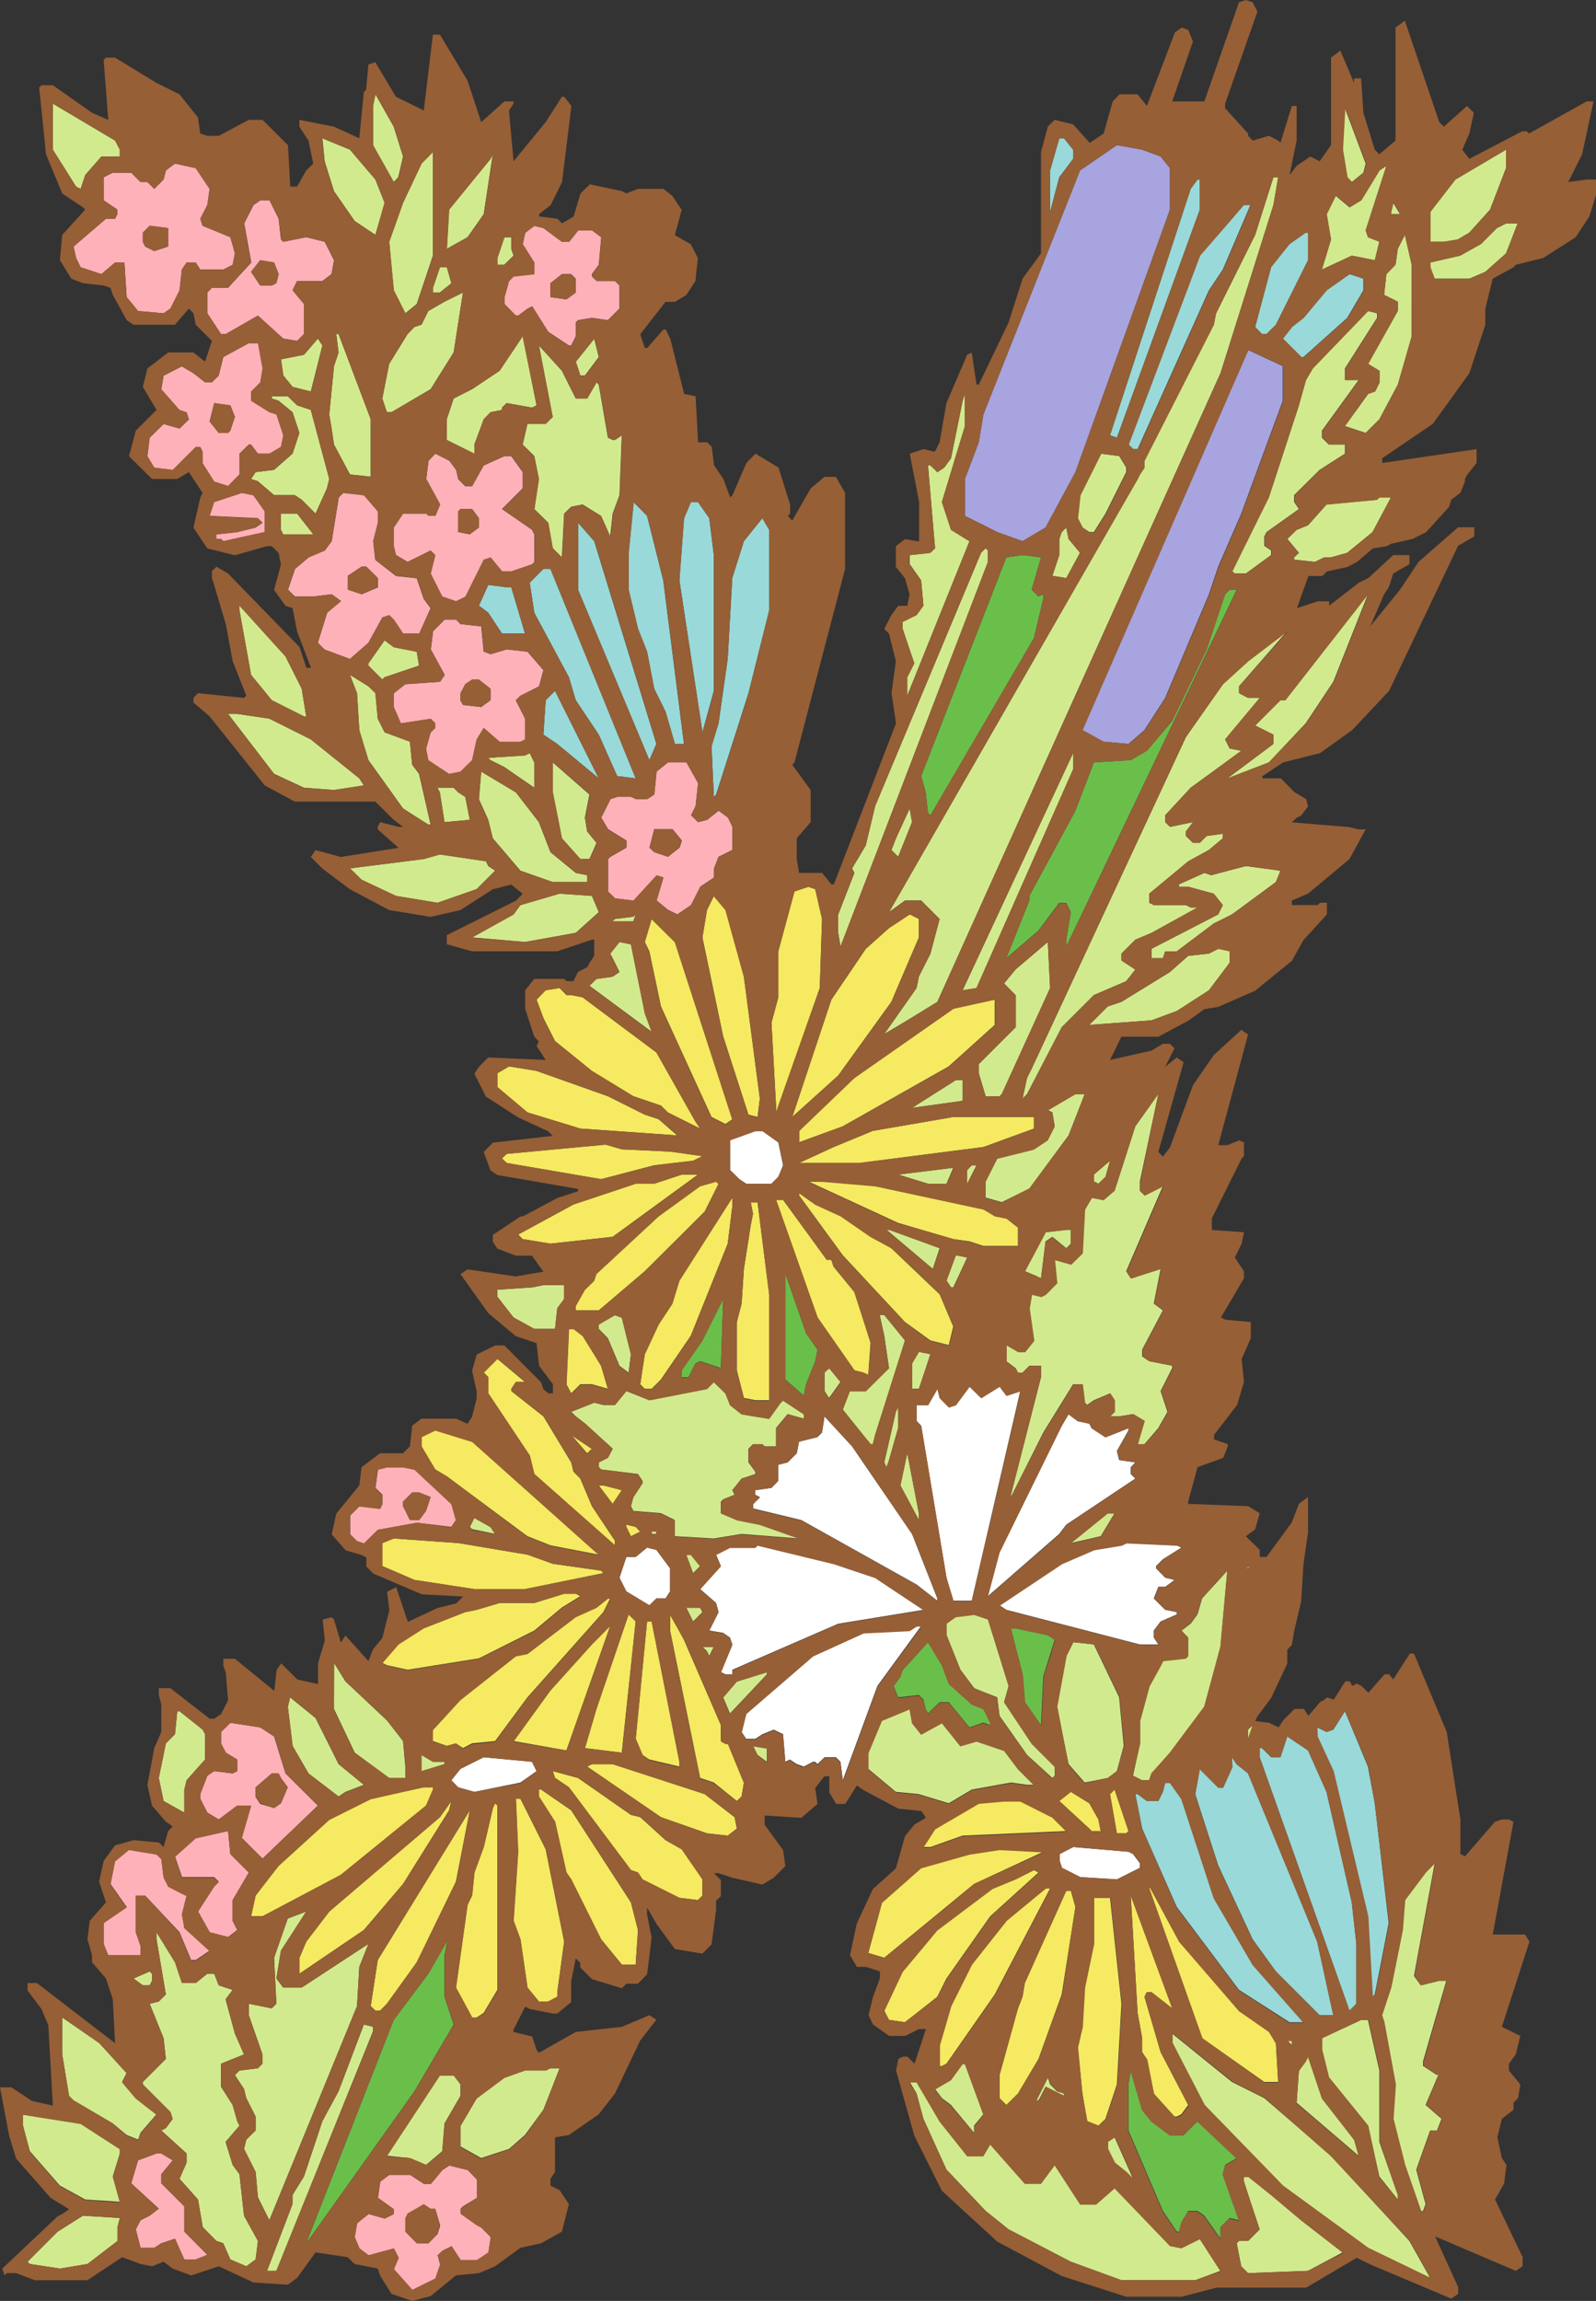 <svg xmlns="http://www.w3.org/2000/svg" viewBox="0 0 76.98 110.97"><rect x="0" y="0" width="76.98" height="110.97" fill="#333333" stroke="none"/><g id="Layer_2" data-name="Layer 2"><g id="Layer_1-2" data-name="Layer 1"><polygon points="60.31 75.53 60.09 75.64 60.2 75.64 60.31 75.53" fill="#d2ea8e"/><polygon points="58.31 45.99 57.31 46.1 56.43 46.88 54.09 48.32 53.43 48.54 52.54 49.43 55.54 49.21 56.76 48.76 58.31 47.76 59.31 46.43 59.31 45.88 58.76 45.76 58.31 45.99" fill="#d2ea8e"/><polygon points="54.09 74.53 52.76 74.75 51.21 75.42 48.21 77.42 48.54 77.64 54.98 79.31 55.87 79.31 55.65 78.98 55.65 78.64 55.98 78.2 56.76 77.86 56.76 77.75 56.2 77.64 55.65 77.09 55.87 76.53 56.2 76.53 56.65 76.2 56.2 76.09 55.76 75.64 55.76 75.53 56.09 75.2 56.98 74.64 56.76 74.53 54.32 74.42 54.09 74.53" fill="#fff"/><polygon points="52.65 57.76 52.32 58.32 52.21 60.43 51.65 60.98 50.87 60.76 50.98 61.87 50.43 62.42 50.21 62.54 49.76 62.42 49.65 63.09 49.87 64.65 49.43 65.2 49.1 65.2 48.54 64.87 48.54 65.65 48.98 65.98 49.1 66.2 49.32 66.2 49.65 65.87 50.21 65.87 50.21 66.42 48.76 72.09 48.76 72.2 50.32 69.09 51.76 66.76 52.21 66.76 52.32 67.65 52.43 67.76 52.76 67.53 53.54 67.2 53.76 67.53 53.76 68.09 53.54 68.31 53.98 68.31 54.65 68.2 55.2 68.53 54.87 69.65 55.2 69.65 55.87 68.87 56.31 68.09 56.2 67.76 55.98 67.09 56.54 65.98 56.54 65.87 55.43 65.65 55.09 65.42 55.09 65.09 56.09 63.2 55.65 62.87 55.98 61.2 54.54 61.65 54.32 61.31 56.09 57.2 55.2 57.65 54.98 57.43 54.98 56.98 55.87 52.76 54.76 54.32 53.76 57.43 53.21 57.87 52.65 57.76" fill="#d2ea8e"/><polygon points="57.31 78.98 57.31 79.86 57.2 79.98 56.09 80.09 55.98 80.31 55.43 81.31 54.98 82.97 54.98 84.08 54.65 85.64 55.09 85.86 55.43 85.86 55.54 85.53 56.43 84.53 58.09 82.31 58.87 79.42 59.2 75.75 57.98 77.09 57.76 77.86 57.43 78.31 56.98 78.64 57.31 78.98" fill="#d2ea8e"/><polygon points="60.2 83.86 60.42 83.2 60.2 83.42 60.2 83.86" fill="#d2ea8e"/><polygon points="58.76 86.2 57.87 85.31 57.65 86.53 58.76 89.97 60.42 93.53 61.54 95.08 63.65 97.19 64.31 97.19 63.53 93.64 60.2 85.53 59.65 85.08 59.42 84.75 59.42 85.2 58.98 86.2 58.76 86.2" fill="#99d9d9"/><polygon points="53.54 55.98 52.76 56.65 52.76 56.98 52.98 57.09 53.32 56.76 53.54 55.98" fill="#d2ea8e"/><polygon points="72.2 11 71.42 11.77 70.42 12.33 68.98 12.66 68.98 12.88 69.2 13.44 70.87 13.44 71.64 13.11 72.64 12.22 73.2 10.78 72.64 10.78 72.2 11" fill="#d2ea8e"/><polygon points="67.42 12 67.31 12.77 66.87 13.22 66.76 14.22 67.42 14.55 67.42 15 65.98 17.55 66.53 17.88 66.53 18.44 66.31 18.88 65.98 18.99 64.87 20.55 65.87 20.88 66.53 20.22 67.42 18.55 68.09 16.22 68.09 12.77 67.76 11.33 67.42 12" fill="#d2ea8e"/><polygon points="66.42 24.1 63.98 24.33 63.09 25.33 62.54 25.55 62.09 25.99 62.65 26.66 62.42 26.88 62.42 26.99 63.42 27.1 63.87 26.88 64.2 26.88 64.98 26.66 66.2 25.66 67.09 23.99 66.53 23.99 66.42 24.1" fill="#d2ea8e"/><polygon points="61.76 33.77 60.54 34.99 60.76 35.1 61.42 35.43 61.42 35.88 59.2 37.54 61.2 36.77 62.98 34.88 64.31 32.88 65.98 28.66 61.98 33.77 61.76 33.77" fill="#d2ea8e"/><polygon points="58.42 42.21 58.09 42.1 56.87 42.65 56.87 42.77 57.31 42.77 58.54 43.1 58.98 43.65 58.76 44.1 55.54 45.76 55.54 46.21 56.09 46.21 56.2 45.88 56.76 45.88 58.54 44.54 59.42 44.1 61.54 42.54 61.76 41.99 60.09 41.77 58.42 42.21" fill="#d2ea8e"/><polygon points="65.42 96.64 65.42 93.75 65.2 91.75 63.98 86.42 63.09 84.42 62.09 83.75 61.76 84.75 61.31 84.75 60.87 84.31 60.76 84.31 60.76 84.75 65.09 96.97 65.42 96.64" fill="#99d9d9"/><polygon points="33.88 77.75 33.77 77.53 33.1 77.53 33.43 78.2 33.88 77.75" fill="#d2ea8e"/><polygon points="43.43 80.86 43.1 81.31 43.32 81.86 44.32 81.75 44.54 81.97 44.65 82.42 44.76 82.64 45.32 82.09 45.76 82.09 46.76 83.31 47.43 83.08 47.76 83.2 47.76 83.08 47.43 82.42 46.87 82.2 45.76 81.2 45.43 80.31 44.76 79.2 43.54 80.53 43.43 80.86" fill="#6abf4b"/><polygon points="27.44 64.09 27.32 66.76 27.55 67.2 27.99 66.76 28.55 66.76 29.32 66.98 28.99 65.87 28.1 64.42 27.66 64.09 27.44 64.09" fill="#f5ea61"/><polygon points="34.21 79.86 34.43 79.42 33.88 79.42 34.1 79.64 34.21 79.86" fill="#d2ea8e"/><polygon points="43.88 38.99 43.21 40.43 42.99 40.99 43.32 41.32 43.99 39.65 43.88 38.99" fill="#d2ea8e"/><polygon points="33.43 75.87 33.77 75.53 33.32 74.98 33.1 74.98 33.43 75.87" fill="#d2ea8e"/><polygon points="48.54 67.31 48.21 66.87 47.32 67.42 46.76 66.87 46.1 67.76 45.76 67.87 45.32 67.42 45.21 66.98 44.76 67.76 44.21 67.76 44.21 68.53 44.43 68.76 45.65 76.09 45.98 77.2 46.87 77.2 49.21 67.09 48.54 67.31" fill="#fff"/><polygon points="62.31 15.77 61.87 16.33 62.76 17.22 62.87 17.22 64.98 15.33 65.76 14 65.76 13.44 65.09 13.22 63.98 14 62.87 15.33 62.31 15.77" fill="#99d9d9"/><polygon points="58.54 15.66 55.2 22.21 55.2 22.55 54.98 22.88 54.87 23.1 42.88 43.99 43.65 43.43 44.43 43.43 45.32 44.32 44.88 45.99 44.32 47.1 44.21 47.65 42.65 49.87 43.76 49.21 45.21 48.32 58.87 17.99 61.42 9.89 61.65 8.55 61.42 8.55 60.54 11.33 58.65 15.11 58.54 15.66" fill="#d2ea8e"/><polygon points="60.54 15.77 60.87 16.11 61.09 16.11 61.54 15.66 63.09 12.55 63.09 11.22 62.98 11.22 62.2 11.77 61.31 12.88 60.54 15.77" fill="#99d9d9"/><polygon points="49.1 59.2 48.54 58.76 47.98 58.65 47.43 58.32 42.21 57.2 39.65 56.98 38.99 56.98 43.32 58.98 45.98 59.76 46.76 59.87 47.43 60.09 49.1 60.09 49.1 59.2" fill="#f5ea61"/><polygon points="28.32 70.09 28.55 69.87 27.55 69.2 28.32 70.09" fill="#f5ea61"/><polygon points="36.77 54.54 36.43 54.54 35.21 54.98 35.21 55.87 35.21 56.43 35.66 56.87 35.99 57.09 37.21 57.09 37.54 56.76 37.77 56.2 37.54 55.09 36.77 54.54" fill="#fff"/><polygon points="37.54 57.87 37.43 57.87 39.43 63.54 41.21 66.09 41.65 66.2 41.88 66.31 41.99 64.76 41.21 62.31 40.21 61.09 40.1 60.76 39.88 60.76 37.77 57.87 37.54 57.87" fill="#f5ea61"/><polygon points="35.88 61.2 35.77 62.87 35.54 63.76 35.54 66.09 35.88 67.42 36.43 67.53 37.1 67.53 37.1 62.42 36.54 57.98 36.32 57.98 36.21 57.98 36.32 58.54 36.21 59.09 35.88 61.2" fill="#f5ea61"/><polygon points="43.99 66.98 44.32 66.98 44.88 65.31 44.32 65.2 43.99 65.76 43.99 66.98" fill="#d2ea8e"/><polygon points="15.88 19.99 15.99 20.66 16.11 21.44 16.88 22.88 17.88 22.99 17.88 20.22 16.33 16.11 16.22 16.11 16.33 17 16.11 17.66 15.88 19.99" fill="#d2ea8e"/><polygon points="31.88 48.54 34.32 53.87 34.99 54.21 35.32 53.98 32.55 45.43 31.43 44.32 31.1 45.43 31.32 45.88 31.88 48.54" fill="#f5ea61"/><polygon points="28.88 63.87 28.88 64.09 29.32 64.54 29.88 65.87 30.32 66.2 30.43 65.31 29.99 63.54 29.66 63.42 28.88 63.87" fill="#d2ea8e"/><polygon points="31.77 58.65 28.77 61.43 28.66 61.76 28.21 62.2 27.77 62.98 27.77 63.2 28.88 63.2 31.1 61.31 33.99 58.43 34.66 57.09 34.54 56.98 33.77 57.2 31.77 58.65" fill="#f5ea61"/><polygon points="34.99 43.88 34.43 43.21 34.1 43.88 33.88 45.21 34.88 49.98 36.1 53.76 36.54 53.87 36.65 52.98 35.88 47.1 34.99 43.88" fill="#f5ea61"/><polygon points="32.88 66.42 33.21 66.42 33.54 65.76 33.77 65.65 34.77 65.98 34.88 62.65 33.88 64.65 32.88 66.09 32.88 66.42" fill="#6abf4b"/><polygon points="43.43 71.64 44.32 73.31 44.32 72.98 43.76 70.09 43.43 71.64" fill="#d2ea8e"/><path d="M24.77,13.33l-.22.22-.22.78v.33l.55.56H25l.45-.34.22-.11L26.44,16l1,.66h.11l.22-.44v-.67l.11-.11.67-.11.77.11.56-.56V13.77l-.22-.22h-.89l-.22-.22v-.11l.33-.45L29,11.44l-.44-.33h-.67l-.44.55H27.1L26.21,11l-.44-.11-.44.33-.12.55.56.89v.56Zm1.78.33.55-.44h.45l.22.22v.67l-.45.33-.77-.11Z" fill="#ffb1b9"/><polygon points="29.55 21.22 29.32 21.11 28.88 18.55 28.77 18.44 28.32 19.22 27.77 19.22 27.1 17.88 25.99 16.66 26.66 20.11 26.32 20.44 25.44 20.44 25.21 21.44 25.77 21.99 25.99 23.1 25.77 24.55 26.44 25.21 26.66 26.44 27.1 26.88 27.21 24.77 27.55 24.44 28.1 24.33 28.99 24.88 29.43 25.88 29.55 24.77 29.88 23.88 29.99 20.99 29.66 21.22 29.55 21.22" fill="#d2ea8e"/><polygon points="28.88 17.22 28.66 16.33 27.77 17.44 27.99 18.11 28.21 18.11 28.88 17.22" fill="#d2ea8e"/><polygon points="31.21 31.43 31.55 33.21 32.1 34.32 32.55 35.88 32.99 35.88 31.99 27.99 31.21 24.88 30.55 24.21 30.55 24.33 30.32 26.66 30.32 28.44 30.77 30.32 31.21 31.43" fill="#99d9d9"/><polygon points="27.88 25.21 27.88 28.44 31.32 36.66 31.66 35.88 28.66 26.1 27.88 25.21" fill="#99d9d9"/><polygon points="34.43 33.32 34.43 26.77 34.21 24.99 33.66 24.21 33.32 24.21 32.99 24.99 32.77 27.99 33.88 35.32 34.43 33.32" fill="#99d9d9"/><polygon points="18.77 11.66 18.99 14 19.55 15.11 20.1 14.66 20.88 12.33 20.88 7.33 20.33 7.89 19.44 9.78 18.77 11.66" fill="#d2ea8e"/><polygon points="19.21 8.55 19.44 7.55 18.99 6.11 18.11 4.55 17.99 5.11 17.99 7 18.99 8.78 19.21 8.55" fill="#d2ea8e"/><polygon points="16.11 9.22 17.11 10.66 18.11 11.33 18.55 9.78 18.11 8.66 16.88 7.22 15.55 6.67 15.66 7.78 16.11 9.22" fill="#d2ea8e"/><polygon points="20.88 14.11 21.21 14.11 21.77 13.66 21.55 12.88 21.21 12.88 20.88 13.88 20.88 14.11" fill="#d2ea8e"/><polygon points="24.77 12.33 24.66 12 24.66 11.44 24.32 11.44 23.99 12.44 23.99 12.77 24.32 12.77 24.77 12.33" fill="#d2ea8e"/><polygon points="23.33 10.33 23.77 7.44 23.66 7.66 21.66 10.11 21.55 12 22.55 11.44 23.33 10.33" fill="#d2ea8e"/><polygon points="53.87 21.11 57.87 10.11 57.87 8.66 57.76 8.66 57.43 9.11 53.54 20.99 53.87 21.11" fill="#99d9d9"/><polygon points="54.43 21.44 54.65 21.66 54.87 21.66 58.31 14 58.98 13 60.31 9.89 59.98 9.89 59.31 10.66 57.87 12.33 54.43 21.44" fill="#99d9d9"/><polygon points="49.32 26.77 48.54 26.88 44.43 37.43 44.65 38.21 44.76 39.21 44.88 39.32 49.87 30.77 50.32 28.88 50.32 28.66 50.09 28.77 49.76 28.44 50.21 26.88 49.32 26.77" fill="#6abf4b"/><polygon points="52.54 25.66 52.76 25.66 53.32 24.77 54.32 22.77 54.32 22.55 53.98 21.99 53.09 21.88 52.09 23.88 51.98 24.99 52.21 25.44 52.54 25.66" fill="#d2ea8e"/><polygon points="51.76 7.66 51.76 7.22 51.32 6.67 51.09 6.67 50.65 8.22 50.65 10.22 51.09 8.55 51.76 7.66" fill="#99d9d9"/><polygon points="51.43 25.44 51.21 25.66 51.09 25.99 51.09 26.77 50.76 27.77 51.43 27.88 52.09 26.66 51.54 25.99 51.43 25.44" fill="#d2ea8e"/><polygon points="46.54 24.88 48.1 25.66 49.32 26.1 50.43 25.44 51.87 22.77 56.43 10.11 56.43 8.11 55.98 7.55 55.09 7.22 53.87 7 52.09 8.22 47.43 19.99 47.21 21.33 46.54 23.1 46.54 24.88" fill="#a7a4df"/><polygon points="37.43 53.65 39.54 47.65 39.65 44.32 39.32 42.88 38.99 42.77 38.32 42.99 37.54 45.88 37.54 48.1 37.21 49.32 37.43 53.32 37.43 53.65" fill="#f5ea61"/><polygon points="34.43 38.43 34.54 38.32 36.1 33.43 37.1 29.44 37.1 25.55 36.77 24.99 35.88 26.1 35.32 27.88 35.1 31.77 34.66 34.88 34.32 35.99 34.43 38.43" fill="#99d9d9"/><polygon points="40.43 51.87 42.99 48.32 44.32 45.21 44.32 44.32 43.88 44.1 42.88 44.76 41.76 45.76 40.1 48.21 38.21 53.87 40.43 51.87" fill="#f5ea61"/><polygon points="44.1 31.99 43.76 32.66 43.76 33.55 46.76 26.1 45.87 25.55 45.43 24.21 46.54 20.55 46.54 18.99 46.43 19.33 45.87 22.1 45.54 22.55 45.21 22.77 44.88 22.44 44.76 22.44 45.1 26.44 44.88 26.66 43.88 26.77 43.88 27.21 44.43 27.99 44.54 29.21 44.21 29.66 43.54 29.99 43.54 30.32 43.65 30.66 44.1 31.99" fill="#d2ea8e"/><polygon points="47.65 27.1 47.65 26.55 47.54 26.44 47.32 26.66 42.21 38.88 41.76 40.77 41.1 41.88 41.21 42.1 40.43 44.1 40.43 44.99 40.54 45.65 47.65 27.1" fill="#d2ea8e"/><polygon points="35.32 58.2 35.32 57.76 32.77 61.76 32.43 62.87 31.77 63.87 31.1 65.31 30.88 66.76 31.1 66.98 31.43 66.98 31.88 66.53 33.32 64.42 35.1 59.98 35.32 58.2" fill="#f5ea61"/><path d="M26.21,32.32l-.77-.89-1-.11-.78.23-.33-.12-.12-1.22-1-.11L22,29.88h-.55l-.56.56-.11.88.67,1.23-.22.33L19.55,33l-.56.44v.67l.34.78,1.44-.22.22.22v.22l-.22.22-.22.78.11.56,1,.66.55-.11.56-.55.22-1,.34-.56.77.67h1l.23-.11v-1l-.45-.89.22-.22L26,33.1Zm-2.55,1.45-.45.33L22.33,34l-.12-.22v-.34l.23-.44.33-.22h.33l.56.44Z" fill="#ffb1b9"/><polygon points="23.55 36.55 23.66 36.66 24.32 36.99 25.77 37.99 25.77 36.77 25.55 36.32 25.32 36.43 23.55 36.55" fill="#d2ea8e"/><polygon points="21.88 37.99 21.1 37.99 21.21 38.21 21.44 39.65 22.66 39.54 22.44 38.43 22.1 38.21 21.88 37.99" fill="#d2ea8e"/><polygon points="26.77 33.32 26.32 33.77 26.21 35.43 26.88 35.88 28.88 37.54 26.77 33.32" fill="#99d9d9"/><path d="M21.33,28.77,22,29l.45-.22L23.33,27l.33-.11.55.67h.45l1-.34.11-.11V25.77l-.11-.22-1.45-1,1-1v-.78L24.66,22h-.33l-1,.45-.56,1h-.33l-.34-.34L22,22.66l-.33-.44L21,21.88l-.33.34-.11.88.67,1.23-.23.55h-.33l-.11-.11H19.44l-.45.67v.89l.11.44.56.33,1.11-.55.22.22-.22.89Zm.77-4.11.11-.11h.56l.33.44v.45l-.44.33-.56-.11Z" fill="#ffb1b9"/><polygon points="20.1 31.43 18.99 31.21 18.55 30.88 17.77 31.99 17.77 32.1 18.44 32.77 18.55 32.66 20.21 32.1 20.1 31.43" fill="#d2ea8e"/><polygon points="21.55 20.22 21.55 21.22 22.88 21.88 22.88 21.44 23.33 20.22 23.66 19.88 24.21 19.77 24.21 19.66 24.44 19.44 25.66 19.66 25.88 19.55 25.21 16.22 24.1 17.88 22.77 18.77 21.88 19.22 21.55 20.22" fill="#d2ea8e"/><polygon points="20.66 15 20.33 15.66 19.99 15.77 19.66 16.11 18.77 17.55 18.44 19.22 18.66 19.88 18.88 19.88 20.77 18.77 21.88 17 22.33 14.11 21.44 14.55 20.66 15" fill="#d2ea8e"/><polygon points="26.66 36.77 26.66 38.21 27.1 40.43 27.99 41.43 28.43 41.43 28.77 40.65 28.32 40.1 28.21 39.43 28.43 38.32 26.66 36.77" fill="#d2ea8e"/><path d="M32,42.32l-.33,1.11.55.45.45.22.66-.45.45-.89.66-.44v-.44l.22-.56.67-.33V39.88l-.22-.45-.45-.33-.55.44-.44.11-.34-.33.22-.44.12-1.11-.56-1h-.89l-.55.44-.11,1.11-.34.22h-.55l-.23-.11h-.66l-.33.11-.45.89.33.56.89.55v.34l-.77.44-.12.11V43l.34.33.89.11,1.11-1.22Zm-.67-1.44.23-.89h.88l.45.55-.11.34-.56.44-.66-.22Z" fill="#ffb1b9"/><polygon points="32.32 75.64 31.66 74.75 31.21 74.64 30.66 75.09 30.32 75.09 30.21 75.09 29.88 76.09 30.21 76.75 31.32 77.42 31.66 77.09 32.1 77.09 32.32 76.75 32.32 75.64" fill="#fff"/><polygon points="31.32 84.86 32.77 85.2 32.77 84.97 31.43 78.2 31.21 78.2 30.66 83.86 30.99 84.64 31.32 84.86" fill="#f5ea61"/><polygon points="30.66 78.2 30.32 77.86 28.77 82.42 28.21 84.31 29.99 84.53 30.66 78.2" fill="#f5ea61"/><polygon points="28.88 71.64 29.55 72.53 29.99 71.87 29.1 71.64 28.88 71.64" fill="#f5ea61"/><polygon points="29.66 44.32 29.55 44.43 30.55 44.43 30.66 44.1 30.55 44.21 29.66 44.32" fill="#d2ea8e"/><polygon points="24.55 28.32 24.44 28.32 23.55 28.21 23.1 29.21 23.55 29.55 24.21 30.55 25.32 30.55 24.66 28.32 24.55 28.32" fill="#99d9d9"/><polygon points="30.88 73.87 30.66 73.64 30.21 73.53 30.21 73.64 30.43 74.09 30.88 73.87" fill="#f5ea61"/><rect x="31.43" y="73.87" width="0.22" height="0.11" fill="#d2ea8e"/><polygon points="46.65 60.65 46.1 60.54 45.65 61.76 45.87 62.09 45.98 62.09 46.65 60.65" fill="#d2ea8e"/><polygon points="42.76 70.76 42.88 70.42 43.32 68.87 43.32 67.87 43.21 68.09 42.65 70.53 42.76 70.76" fill="#d2ea8e"/><polygon points="36.32 72.75 38.65 73.31 44.21 76.42 45.21 77.2 45.21 77.09 43.99 73.98 41.1 69.76 39.77 68.31 39.65 69.09 39.43 69.31 38.54 69.53 38.43 70.09 37.99 70.53 37.54 70.64 37.54 71.42 37.21 71.76 36.43 71.87 36.43 72.09 36.65 72.2 36.32 72.53 36.32 72.75" fill="#fff"/><polygon points="45.32 60.2 42.88 59.31 42.76 59.31 44.99 61.2 45.32 60.2" fill="#d2ea8e"/><polygon points="40.54 58.65 39.32 58.09 38.54 57.54 38.54 57.65 40.65 60.54 43.65 63.76 44.88 64.65 45.76 64.87 45.98 63.98 45.32 62.42 42.99 60.2 41.99 59.65 40.54 58.65" fill="#f5ea61"/><polygon points="39.43 65.09 38.88 64.31 37.88 61.43 37.88 66.53 38.77 67.31 38.88 66.76 39.32 65.65 39.43 65.09" fill="#6abf4b"/><polygon points="40.99 67.09 40.65 67.98 41.99 69.65 42.1 69.65 42.21 69.2 43.65 64.65 42.65 63.42 42.43 63.42 42.65 64.42 42.88 65.98 41.76 67.09 40.99 67.09" fill="#d2ea8e"/><polygon points="39.99 65.98 39.77 66.2 39.77 67.09 39.99 67.42 40.54 66.65 39.99 65.98" fill="#d2ea8e"/><polygon points="54.43 35.88 55.2 35.21 56.2 33.66 58.31 28.66 58.76 27.32 59.87 24.77 61.87 19.33 61.87 17.66 60.2 16.88 52.21 35.21 53.21 35.77 54.43 35.88" fill="#a7a4df"/><polygon points="47.1 47.65 51.76 37.1 51.76 36.32 46.43 47.76 47.1 47.65" fill="#d2ea8e"/><polygon points="41.21 51.98 38.54 54.54 38.54 55.09 40.65 54.32 45.76 51.43 47.98 49.43 47.98 48.21 45.98 48.65 41.21 51.98" fill="#f5ea61"/><polygon points="47.21 51.32 47.21 51.76 47.54 52.87 48.21 52.87 48.32 52.76 50.65 47.65 50.54 45.43 48.98 46.76 48.43 47.43 48.98 47.99 48.98 49.54 47.21 51.32" fill="#d2ea8e"/><polygon points="49.65 43.21 49.65 43.43 48.54 46.21 50.09 44.88 51.09 43.54 51.43 43.54 51.65 43.99 51.43 45.32 51.43 45.65 59.65 28.44 59.31 28.44 59.09 28.66 58.2 31.32 56.54 34.77 55.31 36.21 54.54 36.66 52.76 36.77 51.87 39.1 49.65 43.21" fill="#6abf4b"/><polygon points="29.77 37.43 30.66 37.54 26.55 27.44 26.21 27.44 25.55 28.1 25.77 29.55 27.44 32.66 27.77 33.77 28.88 35.43 29.77 37.43" fill="#99d9d9"/><polygon points="41.43 56.09 47.43 55.32 49.87 54.43 49.87 53.87 45.98 53.87 42.1 54.54 40.21 55.32 38.54 56.09 41.43 56.09" fill="#f5ea61"/><polygon points="46.65 57.09 47.1 56.2 46.87 56.2 46.65 56.43 46.65 57.09" fill="#d2ea8e"/><polygon points="45.65 57.09 45.98 56.32 43.32 56.65 44.76 57.09 45.65 57.09" fill="#d2ea8e"/><polygon points="46.43 53.09 46.43 52.09 46.1 52.09 43.99 53.43 46.43 53.09" fill="#d2ea8e"/><polygon points="53.43 103.3 53.43 103.64 53.76 104.3 54.32 104.75 54.65 105.08 53.76 103.08 53.43 103.3" fill="#d2ea8e"/><polygon points="33.99 86.53 29.55 85.08 28.55 85.08 28.32 85.2 31.88 87.64 34.1 88.42 35.1 88.53 35.54 88.19 35.43 87.64 33.99 86.53" fill="#f5ea61"/><polygon points="34.99 84.08 34.77 83.97 34.77 83.42 34.77 83.2 32.99 79.09 32.32 77.86 32.32 78.64 33.77 85.75 34.43 85.97 35.54 86.86 35.77 86.64 35.88 85.97 35.1 84.08 34.99 84.08" fill="#f5ea61"/><polygon points="27.55 87.31 26.1 86.31 25.99 86.31 25.99 86.64 26.77 87.86 27.32 90.31 27.55 90.64 28.99 93.53 29.99 94.75 30.66 94.75 30.77 93.08 30.43 91.75 27.55 87.31" fill="#f5ea61"/><polygon points="46.43 88.53 51.43 88.31 50.76 87.64 49.21 86.86 48.43 86.86 47.21 86.97 45.1 88.19 44.54 89.08 44.88 89.08 46.43 88.53" fill="#f5ea61"/><polygon points="25.1 86.75 24.88 86.75 24.99 89.31 24.77 92.64 25.1 93.53 25.44 95.86 25.99 96.53 26.44 96.53 26.88 96.3 26.88 96.08 27.21 93.64 26.32 89.19 25.1 86.75" fill="#f5ea61"/><polygon points="36.54 84.64 36.99 84.97 36.99 84.31 36.32 84.2 36.54 84.64" fill="#d2ea8e"/><polygon points="65.98 97.42 65.65 97.42 63.76 98.3 63.76 98.86 64.09 100.19 65.98 102.52 66.53 104.97 67.42 106.08 67.42 105.86 66.53 103.3 66.53 99.86 65.98 97.42" fill="#d2ea8e"/><polygon points="46.87 86.31 48.76 85.97 49.54 86.08 49.87 86.08 49.1 85.31 48.43 84.42 47.1 83.97 46.32 84.2 45.43 83.08 44.43 83.64 43.99 83.08 43.88 82.42 42.54 82.97 41.88 84.53 41.88 85.31 43.21 86.42 44.32 86.53 45.76 86.97 46.87 86.31" fill="#d2ea8e"/><polygon points="44.43 78.42 44.21 78.42 43.88 78.64 41.65 78.75 39.21 79.86 35.99 82.64 35.77 83.53 35.99 83.86 36.43 83.86 36.77 83.64 37.32 83.42 37.77 83.64 37.88 84.97 38.1 84.86 38.43 85.08 38.77 85.2 39.21 84.97 39.32 84.97 39.43 85.08 39.77 84.75 40.32 84.75 40.54 84.97 40.65 85.86 42.32 81.31 44.43 78.42" fill="#fff"/><polygon points="17.99 97.75 17.55 97.64 16.33 100.86 15.55 102.3 14.66 104.97 14.11 105.86 14.11 106.3 12.88 109.52 13.33 109.52 17.99 97.97 17.99 97.75" fill="#d2ea8e"/><polygon points="25.88 85.42 25.66 84.97 23.33 84.75 22.21 85.31 21.77 85.86 22.1 86.2 22.88 86.42 25.1 85.97 25.88 85.42" fill="#fff"/><polygon points="8.89 106.41 7.78 105.3 7.78 104.86 8.33 104.19 7.78 103.86 7.55 103.86 6.66 104.19 6.33 105.3 7.66 106.52 7.22 106.86 6.78 107.08 6.55 107.52 6.78 108.41 7.44 108.41 7.78 108.19 8.44 107.97 8.89 108.97 9.44 108.97 10 108.75 8.89 107.63 8.89 106.41" fill="#ffb1b9"/><polygon points="11.55 104.86 11.22 104.41 10.88 103.3 11.55 102.52 11.44 102.3 11.22 101.52 10.66 100.64 10.66 99.53 11.77 99.08 11.33 98.08 10.88 96.42 11.22 95.97 10.88 95.86 10.55 95.75 10.33 95.19 10 95.19 9.44 95.64 8.78 95.64 8.44 94.64 7.55 93.19 7.55 93.53 8 96.19 7.66 96.53 7.22 96.64 7.89 98.3 8 99.3 6.89 100.41 6.89 100.53 8.22 101.86 8.33 102.19 8 102.64 7.78 102.75 9 103.86 9 104.3 8.66 105.08 9.55 106.08 9.78 107.41 10.44 108.08 10.77 108.19 11.11 108.97 11.88 109.3 12.33 108.97 12.44 108.08 11.77 106.86 11.55 104.86" fill="#d2ea8e"/><polygon points="21.88 97.64 21.44 96.3 21.44 94.3 21.55 93.75 21.55 93.64 20.66 95.19 18.99 97.42 14.77 108.19 19.99 100.86 21.88 97.64" fill="#6abf4b"/><polygon points="17.22 96.75 17.33 94.86 17.77 93.75 14.55 95.86 13.66 95.86 13.33 95.42 13.55 94.08 14.77 92.19 13.88 92.53 13.22 94.42 13.33 96.64 13.11 96.86 12 96.64 12 97.19 12.66 99.08 12.66 99.53 12.44 99.75 11.55 99.86 11.33 100.08 11.77 100.75 11.88 101.19 12.33 102.08 12.33 102.75 11.88 103.19 11.77 103.64 12.33 104.75 12.44 105.97 12.99 107.08 17.22 96.75" fill="#d2ea8e"/><polygon points="22.99 101.19 22.21 102.52 22.21 103.52 23.21 104.08 24.55 103.64 25.32 102.97 26.21 101.75 26.99 99.75 26.55 99.75 26.32 99.86 25.32 99.86 24.32 100.19 22.99 101.19" fill="#d2ea8e"/><path d="M23,107.3l-.78-.55v-.23l.12-.11L23,106v-.89l-.44-.45-.89-.22-.33.22-.56.67h-.33l-.67-.44h-1l-.44.33-.11.78.77.55v.23l-.44.22-.78-.22-.55.44-.12.67.23.55.44.33,1.22-.33.23.45-.23.55.89,1,1.11-.55.23-.67-.12-.45.23-.22.44-.22.44.67H23l.56-.34.11-.77-.45-.45Zm-1.89.44-.44.45H20.1l-.55-.56V107l.11-.22.78-.45.33.22H21l.23.78Z" fill="#ffb1b9"/><polygon points="45.65 95.42 47.76 92.42 50.09 90.31 49.87 90.19 48.98 90.64 47.87 91.08 45.21 93.08 43.54 95.08 42.65 96.97 42.88 97.42 43.65 97.53 45.21 96.3 45.65 95.42" fill="#f5ea61"/><polygon points="46.98 90.86 50.32 89.31 48.21 89.19 46.76 89.42 44.43 90.08 42.54 91.75 42.21 92.97 41.88 94.19 42.65 94.42 46.98 90.86" fill="#f5ea61"/><polygon points="53.09 88.31 52.98 87.75 52.54 86.97 51.65 86.42 51.09 86.86 52.54 88.19 52.65 88.31 53.09 88.31" fill="#f5ea61"/><polygon points="52.76 79.31 51.76 79.2 51.43 79.86 50.98 82.31 51.54 85.08 52.32 85.97 53.43 85.75 53.87 85.42 54.2 84.2 53.98 81.86 52.76 79.31" fill="#d2ea8e"/><polygon points="56.98 108.41 56.43 108.3 53.76 105.52 52.87 106.3 52.09 106.3 50.87 104.41 50.21 105.3 49.43 105.3 47.76 103.41 47.43 103.97 46.65 103.97 45.32 102.3 44.21 100.41 43.88 100.41 44.21 100.97 44.54 102.19 45.65 104.64 47.54 106.63 48.65 107.52 51.65 109.08 54.09 109.97 57.65 109.97 58.87 109.52 57.87 107.97 56.98 108.41" fill="#d2ea8e"/><polygon points="53.54 86.53 53.87 88.42 54.32 88.42 54.43 88.31 53.76 86.31 53.54 86.53" fill="#f5ea61"/><polygon points="6.78 102.86 7.55 101.97 6.55 101.19 5.89 100.41 6.11 99.97 4.78 98.53 3 97.3 3 99.08 3.33 101.08 3.55 101.3 5.44 102.41 6.11 102.97 6.66 103.19 6.78 102.86" fill="#d2ea8e"/><polygon points="66.76 97.53 67.31 100.53 67.2 102.19 67.76 104.41 68.53 106.63 68.64 106.63 68.76 106.3 68.31 104.64 68.98 102.75 69.31 102.75 69.53 102.19 68.76 101.52 69.42 99.97 69.31 100.08 68.64 99.64 68.64 99.41 69.76 95.53 69.42 95.53 68.53 95.75 68.2 95.3 69.2 89.86 68.76 90.31 67.76 91.64 67.64 93.08 67.09 95.86 66.65 97.19 66.76 97.53" fill="#d2ea8e"/><polygon points="65.98 92.42 66.2 96.3 66.31 96.19 66.98 92.75 66.31 86.97 65.98 85.2 64.87 82.53 64.31 83.42 63.98 83.53 63.53 83.31 63.53 83.75 64.31 85.42 65.98 92.42" fill="#99d9d9"/><polygon points="61.31 105.86 60.2 104.97 59.98 104.97 59.98 105.19 60.76 107.52 60.2 108.08 59.76 108.08 59.65 108.19 59.87 109.3 60.2 109.63 63.09 109.52 64.76 108.63 62.76 107.08 61.31 105.86" fill="#d2ea8e"/><polygon points="58.98 104.86 59.09 104.41 59.65 104.08 57.76 102.3 57.09 102.97 56.43 102.97 55.54 102.3 55.09 101.75 54.54 99.86 54.43 100.53 54.43 102.75 56.09 106.63 56.76 107.63 56.87 107.63 56.98 107.19 57.31 106.63 57.76 106.63 58.09 106.86 58.87 107.97 58.87 107.41 59.31 106.97 59.76 107.08 58.98 104.86" fill="#6abf4b"/><polygon points="64.2 103.97 60.98 101.19 59.42 100.41 56.54 98.08 56.54 98.53 58.09 101.52 61.87 105.41 65.98 108.41 68.98 109.86 67.98 108.08 64.2 103.97" fill="#d2ea8e"/><polygon points="50.65 91.08 50.43 91.08 48.54 92.64 46.87 94.75 45.87 96.75 45.32 98.64 45.32 99.64 45.43 99.64 45.65 99.53 47.98 96.19 50.65 91.08" fill="#f5ea61"/><polygon points="60.98 100.41 61.65 100.41 61.54 98.53 61.2 97.97 59.76 96.97 56.87 93.64 55.43 90.97 55.43 91.08 57.98 98.3 60.98 100.41" fill="#f5ea61"/><polygon points="55.54 96.08 56.54 96.86 54.54 91.42 54.87 97.08 55.09 98.3 55.09 98.97 55.31 99.3 55.65 100.97 56.65 102.08 56.76 102.08 56.98 101.97 57.31 101.52 55.98 98.97 55.2 96.3 55.31 96.08 55.54 96.08" fill="#f5ea61"/><polygon points="52.76 91.53 52.76 93.75 52.32 95.86 52.21 97.75 51.98 98.75 52.21 100.97 52.43 102.3 52.98 102.52 53.32 102.19 53.87 100.53 54.09 96.64 53.54 91.53 52.76 91.53" fill="#f5ea61"/><polygon points="54.43 89.31 51.76 89.08 51.09 89.42 51.09 89.75 51.21 90.08 52.09 90.53 53.87 90.64 54.98 90.08 54.98 89.86 54.65 89.42 54.43 89.31" fill="#fff"/><polygon points="45.87 100.3 45.1 100.75 45.43 101.19 45.87 101.52 46.98 102.86 46.98 102.52 47.43 101.97 46.54 99.53 46.43 99.53 45.87 100.3" fill="#d2ea8e"/><polygon points="58.54 91.53 56.98 86.75 56.43 85.97 56.2 85.97 56.09 86.42 55.87 86.86 55.31 86.86 54.87 86.53 54.76 86.53 55.09 88.19 56.76 91.97 59.76 95.97 62.2 97.53 62.54 97.53 62.87 97.53 60.42 94.75 58.54 91.53" fill="#99d9d9"/><polygon points="62.31 98.64 62.31 98.41 62.09 98.41 62.31 98.64" fill="#d2ea8e"/><polygon points="63.09 99.19 62.98 99.41 62.65 99.86 62.54 101.41 65.53 103.97 65.31 103.19 63.76 101.19 63.09 99.19" fill="#d2ea8e"/><polygon points="50.65 100.53 50.54 100.19 49.98 101.3 50.09 101.3 50.21 101.08 50.43 100.64 51.32 101.08 51.32 100.97 50.98 100.86 50.65 100.53" fill="#d2ea8e"/><polygon points="29.43 78.42 28.77 79.09 28.55 79.31 26.55 81.53 24.77 83.97 27.32 84.42 29.43 78.42" fill="#f5ea61"/><polygon points="51.65 91.19 51.43 91.19 49.43 95.64 49.32 96.3 49.1 96.86 48.21 100.08 48.21 101.19 48.54 101.52 49.1 100.97 50.09 99.3 51.21 96.19 51.87 91.97 51.65 91.19" fill="#f5ea61"/><polygon points="18.77 85.75 19.33 85.75 19.55 85.75 19.55 85.2 19.44 83.97 18.66 82.97 16.66 81.09 16.11 80.2 16.11 82.42 17.11 84.53 18.77 85.75" fill="#d2ea8e"/><polygon points="20.66 39.77 20.77 39.77 20.21 37.32 19.88 36.88 19.77 35.77 18.55 35.32 18.22 34.66 18.11 33.43 17.77 33.1 16.88 32.55 17.22 33.43 17.33 35.21 17.77 36.66 19.44 38.99 20.66 39.77" fill="#d2ea8e"/><polygon points="28.32 42.54 28.32 42.21 27.77 42.1 26.55 41.1 25.99 39.65 24.88 38.21 23.21 37.21 23.1 38.54 23.55 39.54 23.77 40.43 25.1 41.99 26.66 42.54 28.32 42.54" fill="#d2ea8e"/><polygon points="23.44 41.54 21.21 41.21 20.44 41.43 16.88 41.88 17.44 42.43 19.1 43.21 21.1 43.54 22.99 42.88 23.88 41.99 23.55 41.77 23.44 41.54" fill="#d2ea8e"/><polygon points="13.11 33.77 14.66 34.55 14.77 34.55 14.55 33.21 13.77 31.66 11.55 29.21 11.55 29.44 12.11 32.55 13.11 33.77" fill="#d2ea8e"/><polygon points="14.99 35.66 12.99 34.66 11.44 34.43 11 34.43 13.22 37.32 14.66 37.99 16.11 38.1 17.55 37.88 17.33 37.54 14.99 35.66" fill="#d2ea8e"/><polygon points="1.11 101.97 1.11 102.52 1.44 103.75 2.89 105.41 4.11 106.08 5.78 106.19 5.44 104.97 5.78 103.86 5.78 103.64 3.89 102.41 1.11 101.97" fill="#d2ea8e"/><polygon points="28.55 43.21 26.99 43.1 25.1 43.65 24.77 44.1 22.77 45.21 25.32 45.43 27.77 44.99 28.88 43.99 28.55 43.21" fill="#d2ea8e"/><polygon points="32.66 54.76 31.77 53.98 31.1 53.76 29.32 52.87 25.88 51.65 24.55 51.43 23.99 51.76 23.99 52.43 25.44 53.65 27.99 54.43 32.66 54.76" fill="#f5ea61"/><polygon points="28.55 51.65 30.55 52.87 31.88 53.32 32.21 53.65 33.77 54.43 33.54 54.09 31.66 50.76 28.1 48.1 27.55 47.99 27.32 47.99 26.99 47.65 26.32 47.76 25.88 48.21 26.21 49.1 26.77 50.21 28.55 51.65" fill="#f5ea61"/><polygon points="31.1 48.87 30.43 45.54 29.88 45.43 29.43 45.99 29.55 46.21 29.88 46.88 29.55 47.1 28.77 47.21 28.43 47.54 31.43 49.76 31.1 48.87" fill="#d2ea8e"/><polygon points="13.55 17.33 13.66 18.11 14.11 18.66 14.99 18.88 15.55 16.66 15.33 16.33 14.66 17.11 13.55 17.33" fill="#d2ea8e"/><path d="M11.22,12.77l.11-.55-.22-.78-1.34-.55-.11-.34L10,9.89l.11-.78-.67-1-1-.22L8,8.22l-.11.44-.45.45-.33-.33H6.78l-.45-.45H5.44L5,8.55V9.66l.66.45v.22l-.11.22H5.11L3.55,11.89l.12.55.22.45,1,.33.66-.56H6l.11,1.67.55.67,1.23.11.33-.23L8.66,14l.11-1L9,12.66h.44l.22.34h1.11Zm-3.11-.88-.67.22L7,11.89l-.11-.23v-.44l.33-.33.89.11Z" fill="#ffb1b9"/><path d="M10.89,16.11l1.55-.89,1.22,1.11.67.11.33-.33V14.66L14.11,14l.22-.45h1.22l.44-.33.12-.67-.45-.89-.89-.22-1.11.22-.11-.11-.11-1L13,9.66h-.44l-.33.23-.45.88.34,1.89L11,13.88h-.78l-.22.23v1l.66,1Zm1.66-3.56.67.11.22.56-.11.44-.22.11h-.56l-.44-.66Z" fill="#ffb1b9"/><polygon points="14.33 24.77 13.55 24.77 13.55 25.55 13.66 25.77 15.11 25.77 14.33 24.77" fill="#d2ea8e"/><path d="M11,23.44l.55-.56v-1l.45-.44h.11l.33.44H13l.56-.33.11-.56-.33-1L13,19.88l-.88-.55v-.45l.44-.44.11-.67-.22-1.22H12l-1.23.67-.22.89-.33.33H9.89L9.33,18l-.56-.33-.88.45-.11.66.88,1,.34.11.11.34-.45.44-.77-.22-.67.66L7.11,22l.33.56.89.11,1.11-1.11h.22l.11.22v.56l.56.89Zm-.67-4,.78.11.22.55-.22.67-.11.11h-.45l-.44-.55Z" fill="#ffb1b9"/><polygon points="14.55 24.1 15.22 24.77 15.77 23.55 15.88 23.1 14.99 19.77 14.33 19.55 13.88 19.11 13.11 19.11 13.11 19.22 13.44 19.33 14.11 19.88 14.44 20.88 14.11 21.88 13.22 22.66 12.33 22.77 12.11 23.1 12.44 23.21 13.22 23.88 14.22 23.88 14.55 24.1" fill="#d2ea8e"/><polygon points="11.66 23.77 10.33 24.21 10.11 24.88 12.44 24.99 12.66 25.21 12.33 25.44 11.44 25.66 10.44 25.77 10.44 25.99 10.66 25.99 10.77 26.1 12.77 25.66 12.77 24.66 12.22 23.88 11.66 23.77" fill="#ffb1b9"/><path d="M16,28.66l.45.33-.67.56L15.33,31l.33.33,1.22.45.89-.78.67-1.22.33-.11.22.22.45.67h.78l.55-1.23-.33-.44-.34-1-1-.11-1-.78L18,26.1l.23-.89v-.55l-.67-.78-1-.11-.22.22L16,26.1l-.33.45-.78.33-.66.56-.34,1,.34.33h.89Zm.78-.89.67-.44h.22l.56.55v.45l-.78.33-.67-.22Z" fill="#ffb1b9"/><path d="M9.66,86.75l.34.67.55.33.89-.67h.67l-.45,1.56,1,1,2.67-2.56-1.56-1.55-.55-1.78-.67-.44-1.44-.22-.45.44v.56l.23.44.55.33v.56l-.22.11-.89-.11-.33.22-.34.89Zm2.67-.55.78-.67h.33l.11.22.33.45-.33.77-.33.23L12.55,87l-.22-.33Z" fill="#ffb1b9"/><polygon points="19.66 80.53 23.1 79.98 25.77 78.64 27.1 77.53 27.99 76.98 27.77 76.86 27.21 76.86 25.77 77.31 24.1 77.31 22.99 77.64 22.44 77.75 20.44 78.53 19.21 79.31 18.44 80.2 18.66 80.31 19.66 80.53" fill="#f5ea61"/><polygon points="4.89 7.55 5.78 7.55 5.78 7.22 5.55 6.78 2.55 5 2.55 7.22 3.67 9 3.89 9.11 4.11 8.44 4.89 7.55" fill="#d2ea8e"/><polygon points="14.88 85.53 16.33 86.64 16.66 86.42 17.55 86.08 16.33 85.08 15.22 82.86 13.99 81.86 13.88 82.31 14.11 84.2 14.88 85.53" fill="#d2ea8e"/><polygon points="12 90.31 11.11 89.42 11 88.31 9.44 88.64 8.44 89.53 8.78 90.53 10.33 90.53 10.55 90.75 10.33 90.97 9.55 92.19 10.11 93.19 11 93.42 11.44 93.08 11.22 92.64 11.22 91.64 12 90.31" fill="#ffb1b9"/><polygon points="6.89 95.75 7.22 95.75 7.33 95.53 7.33 95.19 7.22 95.08 6.44 95.42 6.89 95.75" fill="#d2ea8e"/><polygon points="2.78 107.63 1.33 109.08 1.44 109.19 2.89 109.41 4.22 109.19 5.67 108.08 5.67 107.41 5.78 106.97 4 106.86 2.78 107.63" fill="#d2ea8e"/><polygon points="8.89 86.31 9 85.86 9.89 84.86 9.89 83.64 9.78 83.42 8.66 82.53 8.55 82.53 8.44 83.64 8 84.08 7.66 85.75 7.89 86.86 8.89 87.42 8.89 86.31" fill="#d2ea8e"/><polygon points="6.78 93.86 6.55 93.19 6.55 91.42 7 91.42 8.66 93.19 9.22 94.53 9.44 94.53 10.11 94.08 8.89 92.97 8.78 92.31 9 91.42 8.78 91.31 8.11 90.97 7.89 90.53 7.78 89.64 7.55 89.42 6.22 89.19 5.55 89.75 5.33 90.86 6.11 91.97 5 92.75 5 93.75 5.22 94.3 6.78 94.3 6.78 93.86" fill="#ffb1b9"/><polygon points="26.88 63.09 27.21 62.65 27.21 61.98 26.21 61.98 25.66 62.09 23.99 62.2 23.99 62.54 24.77 63.54 25.77 64.09 26.77 64.09 26.88 63.09" fill="#d2ea8e"/><polygon points="31.55 56.2 33.43 55.98 33.88 55.76 32.32 55.54 29.99 55.43 29.21 55.2 24.44 55.65 24.21 55.87 24.44 56.09 28.99 56.87 31.55 56.2" fill="#f5ea61"/><polygon points="29.55 59.65 33.66 56.65 32.88 56.65 31.55 57.09 30.66 57.09 27.66 58.09 24.99 59.54 25.21 59.76 26.55 59.98 29.55 59.65" fill="#f5ea61"/><polygon points="25.32 76.64 29.1 75.87 28.99 75.75 26.66 75.42 25.44 74.98 22.1 74.42 18.99 74.2 18.44 74.42 18.44 75.53 19.99 76.2 22.88 76.64 25.32 76.64" fill="#f5ea61"/><polygon points="23.55 67.2 25.55 70.2 25.77 71.09 29.66 74.53 29.66 74.31 28.55 72.64 27.99 71.31 27.66 70.98 27.55 70.53 26.21 68.31 24.66 67.09 24.66 66.98 24.88 66.65 25.32 66.65 23.99 65.54 23.33 66.2 23.55 66.42 23.55 67.2" fill="#f5ea61"/><path d="M21.77,73.64l.22-.33-.22-.78L20,70.87l-.55-.11h-.78l-.44.11-.12.89.34.33v.44l-.11.23-1-.12-.45.45V74l.34.33.33.11.67-.66,1.88-.34Zm-2.33-1v-.22l.44-.44h.34l.55.22-.22.67-.33.44h-.45Z" fill="#ffb1b9"/><polygon points="22.66 73.64 22.77 73.75 23.88 73.98 23.66 73.64 22.88 73.2 22.66 73.64" fill="#d2ea8e"/><polygon points="21.55 71.2 25.44 74.09 26.55 74.53 28.88 74.98 22.77 69.53 20.99 68.98 20.33 69.31 20.33 69.76 20.99 70.87 21.55 71.2" fill="#f5ea61"/><polygon points="32.1 88.75 30.88 87.64 30.43 87.53 27.88 85.75 26.66 85.42 26.77 85.75 27.44 86.2 30.43 90.19 30.77 90.31 30.99 90.64 32.77 91.53 33.66 91.64 33.88 91.42 33.88 90.64 32.88 89.19 32.1 88.75" fill="#f5ea61"/><polygon points="21.21 100.08 18.66 103.97 19.77 104.08 20.55 104.41 21.33 103.75 21.44 102.41 22.21 101.08 22.21 100.53 21.88 100.08 21.21 100.08" fill="#d2ea8e"/><polygon points="17.88 96.75 18.11 96.97 18.33 96.97 18.66 96.64 20.1 94.64 21.99 90.75 22.66 87.31 18.22 94.53 17.88 96.75" fill="#f5ea61"/><polygon points="51.87 52.76 50.54 53.54 50.76 53.65 50.87 54.32 50.54 54.98 49.87 55.43 48.1 55.87 47.54 56.98 47.54 57.76 48.32 57.98 49.65 57.32 51.54 54.76 52.32 52.76 51.87 52.76" fill="#d2ea8e"/><polygon points="53.09 74.09 53.76 72.98 53.43 72.98 51.65 74.42 53.09 74.09" fill="#d2ea8e"/><polygon points="50.43 59.43 49.43 61.31 49.98 61.54 50.21 61.65 50.43 59.87 50.76 59.65 51.43 60.2 51.65 59.98 51.65 59.31 51.43 59.31 50.43 59.43" fill="#d2ea8e"/><polygon points="54.43 68.87 53.32 69.31 52.65 68.87 52.54 68.65 51.98 68.53 51.54 68.2 51.21 68.76 48.21 74.87 47.65 76.98 51.09 73.98 51.43 73.53 54.76 71.31 54.54 71.09 54.54 70.76 54.76 70.53 53.98 70.42 53.87 69.98 54.43 68.98 54.43 68.87" fill="#fff"/><polygon points="15.88 92.19 14.77 93.64 14.44 94.42 14.44 95.19 17.55 93.08 19.44 90.86 21.66 87.31 21.77 86.86 21.21 87.64 15.88 92.19" fill="#f5ea61"/><polygon points="62.09 30.43 60.2 31.88 58.98 32.99 57.2 35.55 49.76 51.54 49.54 51.98 49.32 52.98 49.54 52.76 51.21 49.54 52.76 47.99 54.32 47.32 54.76 46.76 54.09 46.32 54.09 45.99 54.76 45.32 55.54 44.99 57.76 43.77 57.43 43.77 57.2 43.65 55.65 43.65 55.43 43.54 55.43 43.1 57.31 41.54 58.31 40.99 58.98 40.43 58.98 40.21 58.2 40.32 57.87 40.65 57.54 40.65 57.2 40.32 57.2 40.1 57.54 39.65 56.43 39.88 56.2 39.65 56.2 39.32 57.43 37.99 59.87 36.21 59.31 36.1 59.09 35.66 60.76 33.66 60.2 33.66 59.76 33.43 59.76 33.1 62.09 30.43" fill="#d2ea8e"/><polygon points="47.65 78.09 46.98 77.86 46.1 77.98 45.65 78.31 45.65 78.86 46.32 80.53 46.98 81.42 48.1 81.86 48.21 82.75 49.54 84.64 50.76 85.75 50.87 85.64 50.87 85.2 49.76 84.08 48.43 82.09 48.65 81.31 47.65 78.09" fill="#d2ea8e"/><polygon points="35.21 82.64 36.99 80.75 36.99 80.64 35.54 81.09 34.88 81.86 35.21 82.64" fill="#d2ea8e"/><polygon points="44.54 77.64 42.21 76.09 40.21 75.42 36.54 74.53 36.43 74.64 35.21 74.64 34.54 74.98 34.77 75.53 33.77 76.64 34.54 77.31 34.66 77.75 34.21 78.64 34.88 78.75 35.21 78.98 35.32 79.31 34.77 80.64 34.99 80.75 35.32 80.75 35.32 80.53 40.43 78.31 44.54 77.64" fill="#fff"/><polygon points="50.21 83.2 50.32 80.86 50.87 79.09 50.54 78.86 48.98 78.53 48.76 78.53 49.32 80.75 49.43 82.09 50.21 83.2" fill="#6abf4b"/><polygon points="34.43 74.2 35.77 73.98 38.54 74.2 36.65 73.53 35.54 73.31 34.77 72.98 34.77 72.42 34.88 72.31 35.43 72.09 35.32 71.87 35.77 71.31 36.43 71.09 36.43 70.98 36.1 70.53 36.1 69.87 36.32 69.65 36.77 69.65 36.88 69.76 37.43 69.76 37.43 68.87 37.99 68.2 38.77 68.42 38.77 68.2 37.77 67.53 37.65 67.65 37.1 68.42 35.77 68.2 35.21 67.76 34.99 67.2 34.43 66.65 34.1 66.98 31.32 67.53 30.21 67.09 29.66 67.76 29.1 67.76 28.66 67.65 27.55 68.09 27.77 68.31 28.21 68.65 29.55 69.87 29.32 70.31 28.88 70.53 28.88 70.76 28.99 70.87 30.77 71.09 30.99 71.42 30.99 71.53 30.55 72.2 30.43 72.64 30.55 72.87 31.88 72.98 32.55 73.31 32.55 74.09 34.43 74.2" fill="#d2ea8e"/><polygon points="70.31 11.55 70.87 11.22 71.87 10.11 72.64 8.11 72.64 7.22 70.2 8.66 68.98 10.22 68.98 11.66 69.64 11.66 70.31 11.55" fill="#d2ea8e"/><polygon points="66.42 15.33 66.42 15.11 65.98 15 63.31 17.77 62.98 18.33 62.65 19.55 61.2 23.99 59.42 27.55 59.54 27.66 60.09 27.66 61.31 26.77 61.31 26.55 60.98 26.33 60.98 25.88 61.09 25.66 62.65 24.55 62.42 24.21 62.42 23.88 63.65 22.66 64.87 21.88 64.87 21.44 64.09 21.44 63.76 21.11 63.76 20.77 65.53 18.33 64.87 18.33 64.87 17.77 66.42 15.33" fill="#d2ea8e"/><polygon points="22.99 97.3 23.33 97.08 23.99 95.97 23.99 87.08 23.88 86.97 23.77 87.2 23.33 89.08 22.88 90.31 22.77 91.42 22.55 91.86 21.99 95.86 22.77 97.3 22.99 97.3" fill="#f5ea61"/><polygon points="65.2 12.33 66.31 12.55 66.53 11.66 65.98 11.44 65.87 11.11 66.87 8 66.53 8.22 65.65 9.66 65.09 10 64.42 9.44 63.98 10.33 64.2 11.55 63.76 13 65.2 12.33" fill="#d2ea8e"/><polygon points="65.2 8.78 65.76 8.33 65.87 7.89 64.87 5.22 64.76 7.22 64.98 8.55 65.2 8.78" fill="#d2ea8e"/><polygon points="67.53 10.33 67.2 9.78 67.09 10.22 67.09 10.33 67.42 10.33 67.53 10.33" fill="#d2ea8e"/><polygon points="22.33 84.31 22.77 84.08 23.88 83.97 25.44 81.86 29.1 77.75 29.43 77.09 29.32 77.09 28.77 77.53 27.77 77.98 25.44 79.75 24.88 79.86 22.21 81.97 20.88 83.42 20.88 83.97 21.55 84.2 21.99 84.08 22.33 84.31" fill="#f5ea61"/><polygon points="15.88 87.75 13.44 89.97 12.33 91.42 12.11 92.42 12.66 92.42 16.44 90.42 20.55 87.08 20.88 86.31 20.88 86.2 20.44 86.2 17.88 86.75 15.88 87.75" fill="#f5ea61"/><polygon points="21.44 84.97 20.88 84.97 20.33 84.64 20.33 85.42 21.44 85.08 21.44 84.97" fill="#d2ea8e"/><polygon points="13.11 13.77 13.33 13.66 13.44 13.22 13.22 12.66 12.55 12.55 12.11 13.11 12.55 13.77 13.11 13.77" fill="#965f36"/><polygon points="6.89 11.22 6.89 11.66 7 11.88 7.44 12.11 8.11 11.88 8.11 11 7.22 10.88 6.89 11.22" fill="#965f36"/><polygon points="22.77 32.77 22.44 32.99 22.21 33.43 22.21 33.77 22.33 33.99 23.21 34.1 23.66 33.77 23.66 33.21 23.1 32.77 22.77 32.77" fill="#965f36"/><polygon points="27.77 14.11 27.77 13.44 27.55 13.22 27.1 13.22 26.55 13.66 26.55 14.33 27.32 14.44 27.77 14.11" fill="#965f36"/><polygon points="23.1 25.44 23.1 24.99 22.77 24.55 22.21 24.55 22.1 24.66 22.1 25.66 22.66 25.77 23.1 25.44" fill="#965f36"/><polygon points="11 20.88 11.11 20.77 11.33 20.11 11.11 19.55 10.33 19.44 10.11 20.33 10.55 20.88 11 20.88" fill="#965f36"/><polygon points="32.77 40.88 32.88 40.54 32.43 39.99 31.55 39.99 31.32 40.88 31.55 41.1 32.21 41.32 32.77 40.88" fill="#965f36"/><path d="M76.53,8.66l-.89.12.67-1.34.55-2.55h-.33L73.75,6.44l-.11-.11h-.22L70.87,7.66l-.34-.44.34-.78.22-1-.33-.33-1.12,1-.22-.22L67.76,1l-.45.33V6.78l-.78.66-.22-.22-.55-1.78-.11-1.66h-.34V4l-.66-1.56-.45.34V7l-.55.78-.45-.23L62.54,8l-.34.44.34-1.66V5.11h-.23l-.55,1.78-.11-.11-.45-.23-.78.23-.22-.23V6.44L59.09,5.22V5L60.65.56,60.42.11,60.09,0l-.33.11L58.09,4.89H56.54l1-2.89-.23-.56L57,1.33l-.33.23L55.32,5.11l-.45-.56H54l-.33.34-.44,1.55-.67.45L51.76,6l-.89-.22-.33.33-.33,1.22v4.89l-.89,1.22-.67,2.11-1.44,3H47.1L46.87,17l-.22.11-1,2.33-.33,1.89-.22.44H45l-.45-.11-.67.22.45,2.33V26.1h-.11L43.65,26l-.44.34v1l.44.55.22.78-.11.55h-.44l-.33.45-.34.66.23.23.33,1.33L43,33.43l.22,1.45-3,7.77H40.1l-.45-.55H38.54l-.11-.67v-1l.67-.78V38.1l-.89-1.22.11-.11,2.44-9.33V23.77L40.32,23h-.56l-.66.56-.89,1.55L38,24.88l.11-.11v-.44l-.56-1.78-1.11-.67-.44.45-.67,1.55-.11.11-.33-.89-.45-.66-.11-.89-.22-.22h-.44l-.12-2.22L33,19l-.67-2.66-.22-.45H32l-.78.89H31.1l-.22-.66,1.22-1.56h.45l.55-.33.44-.67.12-1.11-.34-.67-.77-.44.33-1.22-.45-.67L32,9.11H30.77l-.56.22L30,9.22l-1.55-.33L28,9.33l-.33,1.11-.56.33-.22-.22L26,10.44v-.11l.56-.44.55-1.11.45-3.67-.34-.44H27.1l-.78,1.22L24.77,7.78l-.22-2.45L24.77,5V4.89h-.44l-1.12,1-.66-2L21.22,1.67h-.34l-.44,3.66-.22-.11L19.1,4.67,18.1,3l-.33.11-.11,1.22-.11.11-.22,2.23-1.22-.56-1.67-.33v.33l.44.67.23,1.11-.34.33L14.33,9H14l-.11-2L12.66,5.78H12l-1.45.77H10l-.34-.11-.11-.77L8.66,4.55,7.55,4l-2-1.22H5.11L5,2.89l.22,2.89-.78-.34L2.55,4.11H2l-.11.11.33,3.22L3,9.33,4,10l.11.11L3,11.33l-.11,1.22.55.89.56.22,1,.11.33.11.11.34.67,1.22.33.22h2l.67-.78.22.23.11.55.78.78-.22.67-.11.33L9.33,17H8.11l-1,.77-.22.89.66,1.11-1,1L6.22,22,7.33,23.1H8.55l.56-.33.66,1L9.66,24l-.33,1.45.67,1,1.33.33,1.55-.44h.23l.33.33.11.55-.33,1.23.55.77.34.11.22,1.12L15,32.21h-.22l-.33-1L11,27.66l-.56-.33-.22.22v.33l.11.33.56,1.89.33,1.78.66,1.67-.11.11-2.22-.23-.22.23v.22l.78.67,2.66,3.33,1.45.78H18.1l.89.88.45.34h-.22l-.89-.23-.11.23V40l1,.89-2.78.44L15.22,41l-.23.33.56.56,1.33,1,1.89,1,2,.33,1.44-.33,1.56-1,.89-.23.55.45-.33.33L21.55,45.1v.44l1.22.34h4.11l1.67-.56h.11v.78l-.22.33-.12.22-.44.22-.22.45h-.34l-.11-.11H25.77l-.44.55v.89L25.77,50l.22.23-.11.22.44.67L23.55,51l-.45.45-.22.33.56,1.11,1.55,1,1.45.67.22.22-2.89.33-.44.45.33.89.33.22,3.89.67v.11l-1,.33-1.67.89H25.1l-1.33.89v.33l.22.33.89.34h.78l.55.77-1.33.23-2.33-.34-.34.23,1.34,1.88,1.33,1.11,1,.34L26,65.87l.67.89v.44h-.22L26.21,67l-.11-.33-1.77-1.78h-.45l-.89.44-.22.78.22,1v.33l-.22.89-.22.34L22,68.42H20.33l-.45.34-.11,1-.33.33H18.33l-.89.67-.11.88L16.22,73,16,74l.67.77.78.23.22.11v.44l.33.34,2.34,1,2,.11-.34.33-.89.22-1.44.67-.56-1.67-.44.22.11.89L18.44,79l-.45.55-.22.56-1.11-1.23-.22.34-.33-1.11L16,78l-.44.11.11,1-.33,1.11v1l-1-.22-.78-.78-.22.33-.11,1L11.33,80h-.56v.33l.12.33L11,82l-.34.67-.33.22h-.22L8.22,81.42H7.66v.33l.12.45v1.33l-.34.78-.33,1.77.22,1,.67.78.33.22-.22.23-.22.77-.23-.22-1.22-.11L5.55,89,5,89.75l-.22,1,.33,1-.78.89-.11.89.22.77v.34l.67.78.33,1,.11,2.12L1.78,95.64H1.33V96l.67.89.33.78.22,3.88-1-.22-1-.66H0L.44,103l.34,1.11L2.44,106l.89.55-.33.23-.22.11L.11,109.41l.11.33.11-.11H.78l.89.34H4.22l1.67-1.11.89.33.55.11.56-.22.44.33.89.33,1.33-.44,1.67.78,1.66.11.45-.33.89-1.23,1.55.23.33.33,1.12.22.11.33.55.89,1,.34.89-.23,1.22-1,1.11-.11.78-.33,1.22-.89,1-.22,1-.56.34-1.33-.45-.67-.44-.22v-.33l.22-.33v-1.67l.67-.11,1.44-1,.78-1,1.22-2.56.78-1-.34-.22L30,97.75,27.77,98,26,99l-.11-.11-.22-.67L24.77,98v-.11l.56-1.11.22.11,1.11.22h.22l.67-.55v-1l.22-1.11.22.22v.22l.56.56,1.44.44.22-.22h.56l.44-.45.22-1.77-.22-1.12V92l.45.78L32.55,94l1.33.22.44-.44.22-1.67v-.44l.23-.22v-.78l-.34-.33h.22l.67.22,1.45.33.55-.33.56-.56-.11-.77L36.88,88v-.44l1.77.11.78-.67-.11-.77.44-.56H40v.78l.33.55h.44l.56-.89.33.23,1.67.89,1.11.11.22.33L44.1,88l-.45.56-.44,1.55-1.11,1-.78,1.67L41,94.3l.33.56h.44l.67.22v.34l-.33.88-.22.89.22.45.78.55h.77l.67-.33h.33l-.55,1.67-.34-.34h-.22l-.22.11-.11.56L44.1,103l1.33,2.66,2.67,2.45,3.11,1.66,3.11,1H57l1.67-.44H63l2.44-1.44.67.33L70,110.86l.33-.23v-.33l-1.11-2.44,3.89,1.66.33-.22v-.44l-1.33-2.78.44-.78.11-.89-.22-.33-.22-1,.22-.89.56-.44v-.34l.22-.22.11-.66-.55-.67v-.33l.33-.45.22-.89-.89-.44,1.33-4.11-.22-.34H72l1-5.44-.22-.11h-.34l-.33.11-1.45,1.67-.22-.11V87.75l-.66-4.22L68.2,79.75H68L67.2,81,67,80.75h-.22l-.78.89-.33-.33-.23-.11-.22.11-.11-.22h-.22l-.56.88L64,81.86l-.11.11-.22.12-.56.66-.22-.33h-.45l-.55.55-.22.34-.45-.22L60.54,83l.11-.22.66-.89.78-1.66v-.67l.22-.22.11-.67.34-1.44.11-1.78.22-1.55V72.2l-.44.33-.34.89-1.22,1.67h-.33v-.34l-.67-.66.45-.33.22-.78-.56-.34-2.89-.11v-.11l.45-1.66L59,70.31l.22-.55v-.11l-.66-.23V69.2l1.11-1.44L60,66.65l-.11-1.11.44-1v-.78l-1.22-.11-.22-.11L60,61.65v-.34l-.44-.66.33-.67.11-.55-1.55-.11v-.56l1.44-2.89.11-.11v-.67L59.76,55l-.56.23h-.44l1.44-5.34-.33-.22-1.33,1.22-1,1.45-1.11,3-.34.44-.22-.22,1.22-4.33L56.76,51l-.56.45.45-.89-.22-.22h-.34l-.55.33-2,.45L54.09,50h1.78l1.44-.77.78-.56.67-.11,1.78-.78,1.77-1.44.56-1L64,44.1v-.56h-.33l-.11.11H62.31v-.22l.78-.33,2-1.67L65.87,40h-.34l-.44-.11-2.78-.23.23-.22.22-.11.33-.44L63,38.54l-.56-.33-.66-.67h-.89v-.11l1-.66,1.78-.45,1.55-1.11L67,33.32l3.33-7,.78-.45v-.44h-.78L68.42,27.1l-.89,1.34-1.44,1.77.67-1.55.22-.33.22-.67.78-.45v-.44H67.2L66,27.88l-.45.22-1.44,1.11V29h-.55l-1,.33.11-.33.44-1.22h.67l.22-.22,1-.22.44-.23.78-.66.67-.11.22-.12,1-.22.67-.33,1.11-1.22L70,24.1l.44-.33.22-.55V23.1l.12-.22.44-.55v-.67l-4.55.67V22.1l2.44-1.66L70.87,18l.77-2.33v-.78L72,13.44l1-.55.11-.12,1.33-.33,1.56-1,.66-1L77,9.33V8.66h-.45ZM69,10.22,70.2,8.66l2.44-1.44v.89l-.77,2-1,1.11-.56.33-.67.11H69Zm-1.89,0,.11-.45.33.56h-.44Zm-2.22-5,1,2.67-.11.44-.56.45L65,8.55l-.22-1.33ZM64,10.33l.44-.89.67.56.56-.34.88-1.44L66.87,8l-1,3.11.11.33.55.22-.22.89-1.11-.22L63.76,13l.44-1.45Zm1.55,8-1.77,2.44v.33l.33.34h.78v.44l-1.22.78-1.23,1.22v.33l.23.34-1.56,1.11-.11.22v.45l.33.22v.22l-1.22.89h-.55l-.11-.11L61.2,24l1.45-4.44L63,18.33l.33-.56L66,15l.44.11v.22l-1.55,2.44v.56ZM60.2,33.66h.56l-1.67,2,.22.44.56.11L57.43,38,56.2,39.32v.33l.23.23,1.11-.23-.34.45v.22l.34.33h.33l.33-.33.78-.11v.22l-.67.56-1,.55L55.43,43.1v.44l.22.11H57.2l.23.11h.33L55.54,45l-.78.33-.67.67v.33l.67.44-.44.56L52.76,48l-1.55,1.55-1.67,3.22-.22.22.22-1,.22-.44,7.44-16L59,33l1.22-1.11,1.89-1.44L59.76,33.1v.33Zm-8.66,21.1-1.89,2.56L48.32,58l-.78-.22V57l.56-1.11,1.77-.44.67-.45.33-.66-.11-.67-.22-.11,1.33-.78h.45Zm.11,4.56V60l-.22.22-.67-.55-.33.22-.22,1.78L50,61.54l-.55-.23,1-1.88,1-.11ZM54,70.42l.78.11-.22.23v.33l.22.22-3.33,2.22L51.1,74l-3.45,3,.56-2.11,3-6.11.33-.56.44.33.56.12.11.22.67.44,1.11-.44V69l-.56,1ZM53.76,73l-.67,1.11-1.44.33L53.43,73Zm-4,11.11,1.11,1.11v.44l-.11.11-1.22-1.11-1.33-1.89-.11-.89L47,81.42l-.67-.89-.67-1.67v-.55L46.1,78l.89-.11.66.22,1,3.22-.22.78Zm-1-5.56H49l1.56.33.33.23-.55,1.77-.11,2.34-.78-1.11-.11-1.34Zm-13.44,2v.22H35l-.22-.11.55-1.33L35.21,79l-.33-.23-.67-.11.44-.89-.11-.44-.77-.67,1-1.11L34.54,75l.67-.34h1.22l.11-.11,3.67.89,2,.67,2.33,1.55-4.11.67Zm1.67.11v.11l-1.78,1.89-.33-.78.66-.77ZM31.88,73l-1.33-.11-.12-.23.12-.44.44-.67v-.11l-.22-.33L29,70.87l-.11-.11v-.23l.44-.22.23-.44-1.34-1.22-.44-.34-.22-.22,1.11-.44.44.11h.56l.55-.67,1.11.45L34.1,67l.33-.33.56.55.22.56.56.44,1.33.22.55-.77.12-.11,1,.66v.22L38,68.2l-.56.67v.89h-.55l-.11-.11h-.45l-.22.22v.66l.33.45v.11l-.66.22-.45.56.11.22-.55.22-.11.11V73l.77.33,1.11.22,1.89.67L35.77,74l-1.34.22-1.88-.11v-.78ZM22,95.86l.56-4,.22-.44.11-1.11.45-1.23.44-1.88.11-.23.11.11V96l-.66,1.11L23,97.3h-.22Zm.22,4.67v.55l-.77,1.33-.11,1.34-.78.66-.78-.33L18.66,104l2.56-3.89h.66ZM22,90.75,20.1,94.64l-1.44,2-.33.33H18.1l-.22-.22.34-2.22,4.44-7.22Zm-.33-3.44-2.22,3.55-1.89,2.22-3.11,2.11v-.77l.33-.78,1.11-1.45,5.34-4.55.55-.78ZM20.44,86.2h.44v.11l-.33.77-4.11,3.34-3.78,2h-.55l.22-1L13.44,90l2.44-2.22,2-1Zm-.11-.78v-.78l.55.33h.56v.12Zm1.22-1.22L20.88,84v-.55L22.21,82l2.67-2.11.56-.11L27.77,78l1-.45.55-.44h.12l-.34.66-3.66,4.11L23.88,84l-1.11.12-.44.22L22,84.09Zm5-2.67,2-2.22.22-.22.67-.67-2.12,6L24.77,84Zm2.22.89,1.55-4.55.34.33L30,84.53l-1.78-.22Zm2.44-4.22h.22L32.77,85v.23l-1.45-.34L31,84.64l-.33-.78Zm.45-1.11-.34.33-1.11-.67-.33-.66.33-1h.45l.55-.45.45.11.66.89v1.11l-.22.34Zm-2.11-4.56-.67-.89h.22l.89.23Zm.66,1.11v-.11l.45.11.22.23-.45.22Zm1.22.34v-.11h.23V74Zm-.88-30.55-.89-.11L29.32,43V41.43l.12-.11.77-.44v-.34L29.32,40,29,39.43l.45-.89.33-.11h.66l.23.11h.55l.34-.22.11-1.11.55-.44h.89l.56,1-.12,1.11-.22.44.34.33.44-.11.55-.44.45.33.22.45V41l-.67.33-.22.56v.44l-.66.44-.45.89-.66.45-.45-.22-.55-.45L32,42.32l-.33-.11Zm.11.67-.11.33h-1l.11-.11.89-.11Zm-2.34-4,.45.55-.33.78H28l-.89-1-.44-2.22V36.77l1.78,1.55-.23,1.11Zm-1.44-4.22-.67-.45.11-1.66.45-.45,2.11,4.22ZM25.1,33.55l-.22.22.45.89v1l-.23.11h-1l-.77-.67-.34.56-.22,1-.56.55-.55.11-1-.66-.11-.56.22-.78L21,35.1v-.22l-.22-.22-1.44.22L19,34.1v-.67l.56-.44,1.67-.11.22-.33-.67-1.23.11-.88.56-.56H22l.22.22,1,.11.12,1.22.33.12.78-.23,1,.11.77.89L26,33.1Zm.67,3.22V38l-1.44-1-.67-.33-.11-.12,1.78-.11.22-.11Zm-3.11,2.77-1.22.11-.22-1.44L21.1,38h.78l.22.22.34.22Zm-4.11-6.88-.11.11-.67-.67V32l.78-1.11.44.33,1.11.22.12.67Zm2.22-6.11-1.11.55-.56-.33L19,26.33v-.89l.45-.67h1.11l.11.11H21l.23-.55-.67-1.23.11-.88.33-.34.67.34.33.44.11.44.34.34h.33l.56-1,1-.45h.33l.55.78v.78l-1,1,1.45,1,.11.22V27.1l-.11.11-1,.34h-.45l-.55-.67-.33.11-.89,1.78L22,29l-.66-.22-.56-1.11.22-.89ZM21.88,17l-1.11,1.77-1.89,1.11h-.22l-.22-.66.33-1.67.89-1.44.33-.34.34-.11.33-.66.78-.45.89-.44Zm.89,1.77,1.33-.89,1.11-1.66.67,3.33-.22.11-1.22-.22-.23.22v.11l-.55.11-.33.34-.45,1.22v.44l-1.33-.66v-1l.33-1Zm2.56,11.78H24.21l-.66-1-.45-.34.45-1,.89.12h.22Zm2.44,3.22-.33-1.11-1.67-3.11-.22-1.45.66-.66h.34l4.11,10.1-.89-.11-.89-2Zm25,3,1.78-.11.78-.45,1.22-1.44,1.66-3.45.89-2.66.22-.22h.34L51.43,45.65v-.33L51.65,44l-.22-.45H51.1l-1,1.34-1.56,1.33,1.11-2.78v-.22l2.22-4.11Zm-.55-1.56,8-18.33,1.67.78v1.67l-2,5.44-1.11,2.56-.45,1.33-2.11,5-1,1.55-.77.67-1.22-.11ZM48.43,47.43l.55-.67,1.56-1.33.11,2.22-2.33,5.11-.11.11h-.67l-.33-1.11v-.44L49,49.54V48ZM51.76,37.1,47.1,47.65l-.67.11,5.33-11.44ZM48,48.21v1.22l-2.22,2-5.11,2.89-2.11.77v-.55L41.21,52,46,48.65ZM46.43,52.1v1L44,53.43,46.1,52.1Zm-6.22,3.22,1.89-.78L46,53.87h3.88v.56l-2.44.89-6,.77H38.54Zm6.89.89-.45.88v-.66l.22-.22ZM46,56.32l-.34.77h-.89l-1.44-.44ZM43,60.2l2.33,2.23L46,64l-.23.89-.89-.22-1.22-.89-3-3.22-2.11-2.89v-.11l.78.55,1.22.56,1.45,1Zm-.23-.88h.12l2.44.88-.33,1Zm2.89,2.44.45-1.22.55.11L46,62.09h-.12ZM36.43,72.09v-.22l.78-.11.33-.34v-.77l.45-.12.44-.44.11-.56.89-.22.22-.22.11-.78,1.34,1.45L44,74l1.22,3.11v.11l-1-.78-5.56-3.11-2.33-.55v-.23l.33-.33Zm2.33-4.78-.88-.77V61.43l1,2.88.55.78-.11.56-.44,1.11Zm1-.22V66.2L40,66l.55.67-.55.77Zm2.89-2.67-.22-1h.22l1,1.23L42.21,69.2l-.11.45H42L40.65,68l.34-.89h.77L42.88,66Zm.67,3.45v1l-.44,1.55-.12.34-.11-.23.56-2.44Zm1,5.44-.89-1.67.33-1.55L44.32,73Zm.55-8L44.32,67H44V65.76l.33-.56Zm-5-4.55h.22l.11.33,1,1.22L42,64.76l-.11,1.55-.23-.11-.44-.11-1.78-2.55-2-5.67h.34Zm-2.34-4-.33.33H36l-.34-.22-.44-.44V55l1.22-.44h.34l.77.55.23,1.12ZM36.21,58h.33l.56,4.45v5.11h-.67l-.55-.12-.34-1.33V63.76l.23-.89.11-1.67.33-2.11.11-.55Zm-2.89,6.44-1.44,2.12-.45.44H31.1l-.22-.22.22-1.45.67-1.44.66-1,.34-1.11,2.55-4v.44L35.1,60Zm1.56-1.77L34.77,66l-1-.33-.23.11-.33.66h-.33v-.33l1-1.44Zm1.66-8.78-.44-.11L34.88,50l-1-4.77.22-1.33.33-.67.56.67.89,3.22L36.65,53Zm-5.11-9.55,1.12,1.11L35.32,54l-.33.23-.67-.34-2.44-5.33-.56-2.66-.22-.45ZM34.54,57l.11.11L34,58.43,31.1,61.31,28.88,63.2H27.77V63l.44-.78.45-.44.11-.33,3-2.78,2-1.45Zm-4.11,8.33-.11.89-.44-.33-.56-1.33-.44-.45v-.22l.78-.45.33.12Zm-2.33-.89L29,65.87,29.32,67l-.77-.22H28l-.44.44-.23-.44.12-2.67h.22Zm.45,5.45-.23.22-.77-.89Zm5.22,5.66-.34.34L33.1,75h.22Zm0,2,.11.22-.45.45-.33-.67Zm.66,1.89-.22.44-.11-.22-.22-.22Zm10.33-.22.67,1.11.33.89,1.11,1,.56.22.33.67v.11l-.33-.11-.67.22-1-1.22h-.44l-.56.55-.11-.22L44.54,82l-.22-.22-1,.11-.22-.55.33-.45.11-.33Zm2.11-2H46l-.34-1.11-1.22-7.33-.22-.23v-.77h.55l.45-.78.11.44.44.45.34-.11.66-.89.56.55.89-.55.33.44.67-.22Zm.56-17.11-.67-.22L46,59.76,43.32,59,39,57h.66l2.56.22,5.22,1.12.55.33.56.11.56.44v.89ZM64,14l1.11-.78.67.22V14L65,15.33l-2.11,1.89h-.11l-.89-.89.44-.56.56-.44ZM62.2,11.77l.78-.55h.11v1.33l-1.55,3.11-.45.45h-.22l-.33-.34.77-2.88Zm-1.66-.44.88-2.78h.23l-.23,1.34L58.87,18,45.21,48.32l-1.45.89-1.11.66,1.56-2.22.11-.55L44.87,46l.45-1.67-.89-.89h-.78l-.77.56,12-20.89.11-.22.22-.33v-.33l3.34-6.56.11-.55ZM43,41l.22-.56L43.87,39l.12.66-.67,1.67ZM50.1,28.77l.22-.11v.22l-.45,1.89-5,8.55-.11-.11-.11-1-.22-.78,4.11-10.55.78-.11.89.11-.45,1.56Zm2-2.11-.67,1.22-.67-.11.34-1V26l.11-.33.22-.22.11.55ZM52,25l.12-1.11,1-2L54,22l.34.56v.22l-1,2-.56.89h-.22l-.33-.22Zm7.33-14.33L60,9.89h.33L59,13l-.67,1-3.44,7.66h-.22l-.22-.22,3.44-9.11ZM57.43,9.11l.33-.45h.11v1.45l-4,11L53.54,21Zm-6.78-.89.45-1.55h.22l.44.55v.44l-.66.89-.45,1.67ZM47.21,21.33,47.43,20,52.1,8.22,53.87,7l1.22.22.89.33.45.56v2L51.87,22.77l-1.44,2.67-1.11.66-1.22-.44-1.56-.78V23.1ZM43.54,30l.67-.33.33-.45L44.43,28l-.56-.78v-.44l1-.11.23-.22-.34-4h.11l.34.33.33-.22.33-.45.56-2.77.11-.34v1.56l-1.11,3.66.44,1.34.89.55-3,7.45v-.89L44.1,32l-.45-1.33-.11-.34ZM40.43,44.1l.78-2-.11-.22.66-1.11.45-1.89,5.11-12.22.22-.22.11.11v.55L40.54,45.65,40.43,45Zm-.33,4.11,1.66-2.45,1.12-1,1-.66.45.22v.89L43,48.32l-2.56,3.55-2.22,2Zm-2.56-.11V45.88L38.32,43l.67-.23.33.12.33,1.44-.11,3.33-2.11,6v-.33l-.22-4ZM34.65,34.88l.45-3.11.22-3.89.56-1.78L36.77,25l.33.56v3.89l-1,4-1.56,4.89-.11.11L34.32,36ZM33,25l.33-.78h.34l.55.78.22,1.78v6.55l-.55,2L32.77,28Zm-2.67,1.67.23-2.33v-.12l.66.67L32,28l1,7.89h-.44l-.45-1.56-.55-1.11-.34-1.78-.44-1.11-.45-1.88Zm1.34,9.22-.34.78-3.44-8.22V25.21l.78.89Zm-1.78-12-.33.89-.11,1.11-.45-1-.89-.55-.55.11-.34.33-.11,2.11-.44-.44-.22-1.23-.67-.66L26,23.1,25.77,22l-.56-.55.23-1h.88l.34-.34L26,16.66l1.11,1.22.67,1.34h.55l.45-.78.11.11.44,2.55.23.12h.11L30,21Zm-2.11-6.44.89-1.11.22.89-.67.89H28Zm-2.56-5.67.12-.55.44-.33.44.11.89.66h.34l.44-.55h.67l.44.33-.11,1.33-.33.45v.11l.22.22h.89l.22.22v1.11l-.56.56-.77-.11-.67.11-.11.11v.67l-.22.44h-.11l-1-.66-.78-1.23-.22.11-.45.34h-.11l-.55-.56v-.33l.22-.78.22-.22,1-.11v-.56ZM24,12.44l.34-1h.33V12l.11.33-.44.44H24Zm-2.33-2.33,2-2.45.11-.22-.44,2.89-.78,1.11-1,.56Zm-.44,2.78h.33l.22.77-.55.45h-.34v-.23Zm-.89-5,.55-.56v5l-.78,2.33-.55.45L19,14l-.22-2.34.67-1.89ZM18,5.11l.11-.56L19,6.11l.45,1.44-.22,1L19,8.78,18,7ZM16.88,7.22,18.1,8.66l.45,1.11-.45,1.56-1-.67-1-1.44-.45-1.44-.11-1.11Zm-.66,8.89h.11l1.55,4.11V23l-1-.11-.77-1.44L16,20.66,15.88,20l.23-2.33.22-.66Zm-12.33-7L3.67,9,2.55,7.22V5l3,1.78.23.44v.33H4.89l-.78.89Zm5.55,3.55H9L8.77,13l-.11,1-.44.88-.33.23L6.66,15l-.55-.67L6,12.66H5.55l-.66.56-1-.33-.22-.45-.12-.55,1.56-1.34h.44l.11-.22v-.22L5,9.66V8.55l.44-.22h.89l.45.45h.33l.33.33.45-.45L8,8.22l.44-.33,1,.22.67,1L10,9.89l-.34.66.11.34,1.34.55.22.78-.11.55-.45.23H9.66ZM10,15.11v-1l.22-.23H11l1.11-1.22-.34-1.89.45-.88.33-.23H13l.45.89.11,1,.11.11,1.11-.22.89.22.45.89-.12.67-.44.33H14.33l-.22.45.55.66v1.45l-.33.33-.67-.11-1.22-1.11-1.55.89h-.23Zm5.55,1.55L15,18.88l-.88-.22-.45-.55-.11-.78,1.11-.22.67-.78ZM9.77,22.33v-.56l-.11-.22H9.44L8.33,22.66l-.89-.11L7.11,22l.11-.89.67-.66.77.22.45-.44L9,19.88l-.34-.11-.88-1,.11-.66.88-.45.56.33.56.45h.33l.33-.33.22-.89L12,16.55h.44l.22,1.22-.11.67-.44.44v.45l.88.55.34.11.33,1-.11.56-.56.33h-.55l-.33-.44H12l-.45.44v1l-.55.56-.67-.22Zm3,3.33-2,.44L10.66,26h-.22v-.22l1-.11.89-.22.33-.23L12.44,25l-2.33-.11.22-.67,1.33-.44.56.11.55.78Zm.45-1.78-.78-.66-.33-.12.22-.33.89-.11.89-.78.33-1-.33-1-.67-.55-.33-.11v-.11h.77l.45.44.66.22.89,3.33-.11.45-.55,1.22-.67-.67-.33-.22Zm.44,1.89-.11-.22v-.78h.78l.78,1Zm.56,3-.34-.33.34-1,.66-.56.78-.33L16,26.1,16.33,24l.22-.22,1,.11.67.78v.55L18,26.1l.11.89,1,.78,1,.11.34,1,.33.44-.55,1.23h-.78L19,29.88l-.22-.22-.33.11L17.77,31l-.89.78-1.22-.45L15.33,31l.44-1.44.67-.56L16,28.66l-.88.11Zm-2.67.67v-.23l2.22,2.45.78,1.55.22,1.34h-.11l-1.55-.78-1-1.22Zm4.56,8.66L14.66,38l-1.44-.67L11,34.43h.44l1.55.23,2,1,2.34,1.88.22.34Zm1.66-1.44-.44-1.45-.11-1.78-.34-.88.89.55.33.33.12,1.23.33.66,1.22.45.11,1.11.34.44.55,2.45h-.11L19.44,39ZM23,42.88l-1.89.66-2-.33-1.66-.78-.56-.55,3.56-.45.78-.22,2.22.33.11.22.33.23ZM25.1,42l-1.33-1.56-.22-.89-.45-1,.11-1.33,1.67,1L26,39.65l.56,1.45,1.22,1,.55.11v.33H26.66Zm2.67,3-2.44.44-2.56-.22,2-1.11.33-.45L27,43.1l1.56.11.33.78Zm1,2.22.78-.11.33-.23-.33-.66L29.44,46l.44-.56.55.11.67,3.33.33.89-3-2.22ZM26.21,49.1l-.33-.89.44-.45.67-.11.33.34h.23l.55.11,3.56,2.66,1.88,3.33.23.34-1.56-.78-.33-.33-1.33-.45-2-1.22-1.78-1.44Zm-.77,4.55L24,52.43v-.67l.56-.33,1.33.22,3.44,1.22,1.78.89.67.22.89.78L28,54.43Zm-1,2.44-.23-.22.23-.22,4.77-.44.78.22,2.33.11,1.56.22-.45.22-1.88.23L29,56.87Zm.77,3.67L25,59.54l2.67-1.45,3-1h.89l1.33-.44h.78l-4.11,3-3,.33Zm.56,4.33-1-.55-.78-1V62.2l1.67-.11.55-.11h1v.67l-.33.44-.11,1ZM24,65.54l1.34,1.11h-.45l-.22.33v.11l1.55,1.22,1.34,2.22.11.45.33.33.56,1.33,1.11,1.67v.22l-3.89-3.44-.22-.89-2-3v-.78l-.22-.22Zm-3.66,3.77L21,69l1.78.55L28.88,75l-2.33-.45-1.11-.44L21.55,71.2,21,70.87l-.66-1.11ZM23.88,74l-1.11-.22-.11-.12.22-.44.78.44Zm-6.33.44-.33-.11L16.88,74v-.89l.45-.45,1,.12.11-.23v-.44l-.34-.33.12-.89.44-.11h.78l.55.11,1.78,1.66.22.78-.22.33-1.67-.22-1.88.34ZM20,76.2l-1.55-.67V74.42L19,74.2l3.11.22,3.34.56,1.22.44,2.33.33.11.12-3.77.77H22.88Zm-.77,3.11,1.22-.78,2-.78.55-.11,1.11-.33h1.67l1.44-.44h.56L28,77l-.89.55-1.33,1.11L23.1,80l-3.44.55-1-.22-.22-.11Zm-3.11.89.55.89,2,1.88.78,1,.11,1.23v.55h-.78L17.1,84.53l-1-2.11ZM14,81.86l1.23,1,1.11,2.23,1.22,1-.89.34-.33.22-1.45-1.11-.77-1.33-.23-1.89Zm-3.66,3.56.89.11.22-.11v-.56l-.55-.33-.23-.44v-.56l.45-.44,1.44.22.67.44.55,1.78,1.56,1.55-2.67,2.56-1-1,.45-1.56h-.67l-.89.67L10,87.42l-.34-.67v-.22l.34-.89Zm1.11,7.66-.44.34-.89-.23-.56-1L10.33,91l.22-.22-.22-.22H8.77l-.33-1,1-.89L11,88.31l.11,1.11.89.89-.78,1.33v1ZM7.89,86.86l-.23-1.11L8,84.09l.44-.45.11-1.11h.11l1.11.89.12.22v1.22l-.89,1-.11.45v1.11ZM5.22,94.3,5,93.75v-1L6.11,92l-.78-1.11.22-1.11.67-.55,1.33.22.23.22.11.89.22.44.66.34.23.11-.23.88.12.67,1.22,1.11-.67.45H9.22l-.56-1.34L7,91.42H6.55v1.77l.23.67v.44Zm2.11.89v.34l-.11.22H6.89l-.45-.33.78-.34ZM5.66,107.41v.67l-1.44,1.11-1.33.22-1.45-.22-.11-.11,1.45-1.45L4,106.86l1.78.11Zm.12-3.55L5.44,105l.34,1.22-1.67-.11-1.22-.67-1.45-1.66-.33-1.23V102l2.78.44,1.89,1.22Zm-.34-1.45L3.55,101.3l-.22-.22-.33-2V97.3l1.78,1.23L6.11,100l-.22.44.66.78,1,.78-.77.89-.12.33L6.11,103Zm4,6.56H8.89l-.45-1-.66.22-.34.22H6.78l-.23-.89.23-.44.44-.22.44-.34L6.33,105.3l.33-1.11.89-.33h.23l.55.33-.55.67v.44l1.11,1.11v1.22L10,108.74Zm2.89,0-.45.33-.77-.33-.34-.78-.33-.11-.67-.67-.22-1.33-.89-1L9,104.3v-.44l-1.22-1.11.22-.12.33-.44-.11-.33-1.33-1.33v-.12L8,99.3l-.11-1-.67-1.66.44-.11L8,96.19l-.45-2.66v-.34l.89,1.45.33,1h.67l.56-.45h.33l.22.56.34.11.33.11-.33.44.44,1.67.44,1-1.11.45v1.11l.56.88.22.78.11.22-.66.78.33,1.11.33.45.22,2,.67,1.22Zm0-4.22-.56-1.12.11-.44.45-.44v-.67l-.45-.89-.11-.44-.44-.67.22-.22.89-.11.22-.22v-.45L12,97.19v-.55l1.11.22.22-.22-.11-2.22.66-1.89.89-.34-1.22,1.89-.22,1.34.33.44h.89l3.22-2.11-.44,1.11-.11,1.89L13,107.08,12.44,106Zm1,4.77h-.45l1.23-3.22v-.44l.55-.89.89-2.67.78-1.44,1.22-3.22.44.11V98Zm1.44-1.33L19,97.41l1.67-2.22.89-1.55v.11l-.11.55v2l.44,1.34L20,100.86Zm8.78.44L23,109h-.78l-.44-.67-.44.22-.23.22.12.45-.23.67-1.11.55-.89-1,.23-.55-.23-.45-1.22.33-.44-.33-.23-.55.12-.67.55-.44.78.22.44-.22v-.23l-.77-.55.11-.78.44-.33h1l.67.44h.33l.56-.67.33-.22.89.22.44.45V106l-.66.44-.12.11v.23l.78.55.22.11.45.45Zm1.78-8.77h1l.23-.11H27l-.78,2L25.33,103l-.78.66-1.34.45-1-.56v-1l.78-1.33,1.34-1ZM22.88,86.42l-.78-.22-.33-.34.44-.55,1.12-.56,2.33.22.22.45L25.1,86Zm4,9.66v.22l-.44.23H26l-.55-.67-.34-2.33-.33-.89L25,89.31l-.11-2.56h.22l1.22,2.45.89,4.44Zm3.78-1.33H30l-1-1.22-1.44-2.89-.23-.33-.55-2.45L26,86.64v-.33h.11l1.45,1,2.88,4.44.34,1.33Zm3.22-3.33-.22.22-.89-.11L31,90.64l-.22-.33-.34-.12-3-4-.67-.45-.11-.33,1.22.33,2.55,1.78.45.11,1.22,1.11.78.45,1,1.44Zm1.22-2.89-1-.11-2.22-.78L28.32,85.2l.23-.11h1L34,86.53l1.44,1.11.11.56Zm.67-1.89-.23.22L34.43,86l-.66-.22-1.45-7.11v-.77L33,79.09l1.78,4.11V84l.22.12h.11L35.88,86ZM37,85l-.45-.33-.22-.44.67.11Zm3.66.89L40.54,85l-.22-.22h-.56l-.33.34L39.32,85h-.11l-.45.23-.33-.11-.33-.23-.22.11-.11-1.33-.45-.22-.55.22-.34.22H36l-.22-.33.22-.89,3.22-2.78,2.44-1.11,2.22-.11.34-.22h.22l-2.11,2.89Zm3.67.67-1.11-.11-1.33-1.11v-.78L42.54,83l1.33-.55.12.67.44.55,1-.55.89,1.11L47.1,84l1.33.45.67.89.77.77h-.33L48.76,86l-1.89.34L45.76,87Zm.78,1.67L47.21,87l1.22-.11h.78l1.55.78.67.67-5,.22-1.56.55h-.33Zm22.32,17.66v.22L66.53,105,66,102.52l-1.89-2.33-.33-1.33V98.3l1.89-.89H66l.55,2.45v3.44Zm-2.11-2.67.22.78-3-2.56.11-1.55.33-.45.11-.22.67,2Zm-2.77-5.66H62.2L59.76,96l-3-4L55.09,88.2l-.33-1.67h.11l.45.33h.55l.22-.44L56.2,86h.23l.55.78,1.56,4.78,1.88,3.22,2.45,2.78Zm-.23.88v.23l-.22-.23ZM56,99l1.33,2.55L57,102l-.22.11h-.11l-1-1.11-.33-1.67L55.09,99V98.3l-.22-1.22-.33-5.66,2,5.44-1-.78h-.22l-.12.22Zm-.55-7.89V91l1.44,2.67L59.76,97l1.44,1,.34.56.11,1.88H61L58,98.3ZM55,89.86v.22l-1.11.56-1.77-.11-.89-.45-.11-.33v-.33l.66-.34,2.67.23.22.11Zm-1.11,10.67-.55,1.66-.34.33-.55-.22L52.21,101,52,98.75l.23-1,.11-1.89.44-2.11V91.53h.78l.55,5.11Zm.78,4.55-.33-.33-.56-.45-.33-.67v-.33l.33-.22Zm-3.44-8.89L50.1,99.3l-1,1.67-.56.55-.33-.33v-1.11l.89-3.22.22-.56.11-.66,2-4.45h.22l.22.78Zm.11,4.78v.11l-.89-.44-.22.44-.11.22H50l.56-1.11.11.34.33.33Zm-5.67-1.44-.22.11h-.11v-1l.55-1.89,1-2,1.67-2.11,1.89-1.56h.22L48,96.19ZM47.43,102l-.44.55v.34l-1.12-1.34-.44-.33-.33-.44.77-.45.56-.77h.11ZM51.1,86.86l.55-.44.89.55.44.78.11.56h-.44l-.11-.11Zm3.22,1.56h-.45l-.33-1.89.22-.22.67,2Zm-.45-3-.44.33L52.32,86l-.78-.88L51,82.31l.45-2.45.33-.66,1,.11L54,81.86l.22,2.34Zm-12,8.77L42.21,93l.33-1.22,1.89-1.67,2.33-.66,1.45-.22,2.11.11L47,90.86l-4.34,3.56Zm1.77,3.34-.77-.12L42.65,97l.89-1.89,1.67-2,2.66-2L49,90.64l.89-.45.23.12-2.34,2.11-2.11,3-.44.88Zm14,12.44H54.09l-2.44-.89-3-1.56-1.11-.89-1.89-2-1.11-2.44L44.21,101l-.34-.56h.34l1.11,1.89L46.65,104h.78l.33-.56,1.67,1.89h.78l.66-.89,1.23,1.89h.77l.89-.78,2.67,2.78.55.11.89-.44,1,1.55Zm1.22-2.56V108l-.78-1.11-.33-.23h-.45l-.33.56-.11.44h-.11l-.67-1-1.66-3.88v-2.22l.11-.67.55,1.89.45.55.89.67h.66l.67-.67,1.89,1.78-.56.33-.11.45.78,2.22-.45-.11Zm4.22,2.11-2.89.11-.33-.33-.22-1.11.11-.11h.44l.56-.56L60,105.19V105h.22l1.11.89,1.45,1.22,2,1.55ZM66,108.41l-4.11-3-3.78-3.89-1.55-3v-.45l2.89,2.33,1.55.78L64.2,104,68,108.08l1,1.78Zm1.11-12.55.56-2.78.11-1.44,1-1.33.44-.45-1,5.44.33.45.89-.22h.34l-1.11,3.88v.23l.66.44.11-.11-.66,1.55.77.67-.22.56H69l-.67,1.88.45,1.67-.11.33h-.12l-.77-2.22-.56-2.22.11-1.66-.55-3-.11-.34ZM63.54,83.31l.44.22.33-.11.56-.89L66,85.2,66.31,87,67,92.75l-.67,3.44-.11.11L66,92.42l-1.67-7-.77-1.67Zm-2.78,1h.11l.44.44h.45l.33-1,1,.67.89,2,1.22,5.33.22,2v2.89l-.33.33L60.76,84.75Zm-.45-8.78-.11.11h-.11Zm.11,7.67-.22.66v-.44Zm-1,1.55.22.34.55.44,3.34,8.11.77,3.55h-.66l-2.11-2.11-1.12-1.55L58.76,90l-1.11-3.44.22-1.22.89.89H59l.45-1Zm-2-6.44.33-.44.22-.78,1.22-1.34-.33,3.67-.78,2.89-1.66,2.22-.89,1-.11.33h-.34l-.44-.22L55,84.09V83l.45-1.66.55-1,.11-.22L57.2,80l.11-.12V79L57,78.64ZM57,74.64l-.89.56-.33.33v.11l.44.45.45.11-.45.33h-.33l-.22.56.55.55.56.11v.12L56,78.2l-.33.44V79l.22.33H55l-6.44-1.67-.33-.22,3-2,1.55-.67,1.33-.22.23-.11,2.44.11ZM53.76,57.43l1-3.11,1.11-1.56L55,57v.45l.22.22.89-.45-1.77,4.11.22.34L56,61.2l-.33,1.67.44.33-1,1.89v.33l.34.23,1.11.22V66L56,67.09l.22.67.11.33-.44.78-.67.78h-.33l.33-1.12-.55-.33-.67.11h-.44l.22-.22v-.55l-.22-.34-.78.34-.33.22-.11-.11-.11-.89h-.45l-1.44,2.33L48.76,72.2v-.11l1.45-5.67v-.55h-.56l-.33.33H49.1L49,66l-.44-.33v-.78l.56.33h.33l.44-.55-.22-1.56.11-.66.45.11.22-.11.55-.56-.11-1.11.78.22.56-.55.11-2.11.33-.56.56.11Zm-1-.45v-.33l.78-.67-.22.78-.34.33Zm6.55-10.55-1,1.33-1.55,1-1.22.45-3,.22.89-.89.66-.22,2.34-1.45.88-.77,1-.11.45-.23.55.12ZM61.76,42l-.22.55L59.43,44.1l-.89.44-1.78,1.34H56.2l-.11.33h-.55v-.45l3.22-1.66.22-.45-.44-.55-1.23-.34h-.44v-.11l1.22-.55.34.11,1.66-.45ZM66,28.66l-1.67,4.22-1.33,2L61.2,36.77l-2,.77,2.22-1.66v-.45l-.66-.33L60.54,35l1.22-1.22H62ZM67.09,24l-.89,1.67-1.22,1-.78.22h-.33l-.45.22-1-.11v-.11l.23-.22L62.09,26l.45-.44.55-.22.89-1,2.44-.23.11-.11Zm1-7.77-.67,2.33-.89,1.67-.66.66-1-.33L66,19l.33-.11.22-.44v-.56L66,17.55,67.42,15v-.45l-.66-.33.11-1,.44-.45.11-.77.34-.67.33,1.44Zm4.55-4-1,.89-.77.33H69.2L69,12.89v-.23l1.44-.33,1-.56L72.2,11l.44-.23h.56Z" fill="#965f36"/><polygon points="13.22 87.2 13.55 86.97 13.88 86.2 13.55 85.75 13.44 85.53 13.11 85.53 12.33 86.2 12.33 86.64 12.55 86.97 13.22 87.2" fill="#965f36"/><polygon points="20.77 106.52 20.44 106.3 19.66 106.75 19.55 106.97 19.55 107.63 20.1 108.19 20.66 108.19 21.1 107.75 21.21 107.3 20.99 106.52 20.77 106.52" fill="#965f36"/><polygon points="18.22 28.32 18.22 27.88 17.66 27.32 17.44 27.32 16.77 27.77 16.77 28.44 17.44 28.66 18.22 28.32" fill="#965f36"/><polygon points="20.55 72.87 20.77 72.2 20.21 71.98 19.88 71.98 19.44 72.42 19.44 72.64 19.77 73.31 20.21 73.31 20.55 72.87" fill="#965f36"/></g></g></svg>
